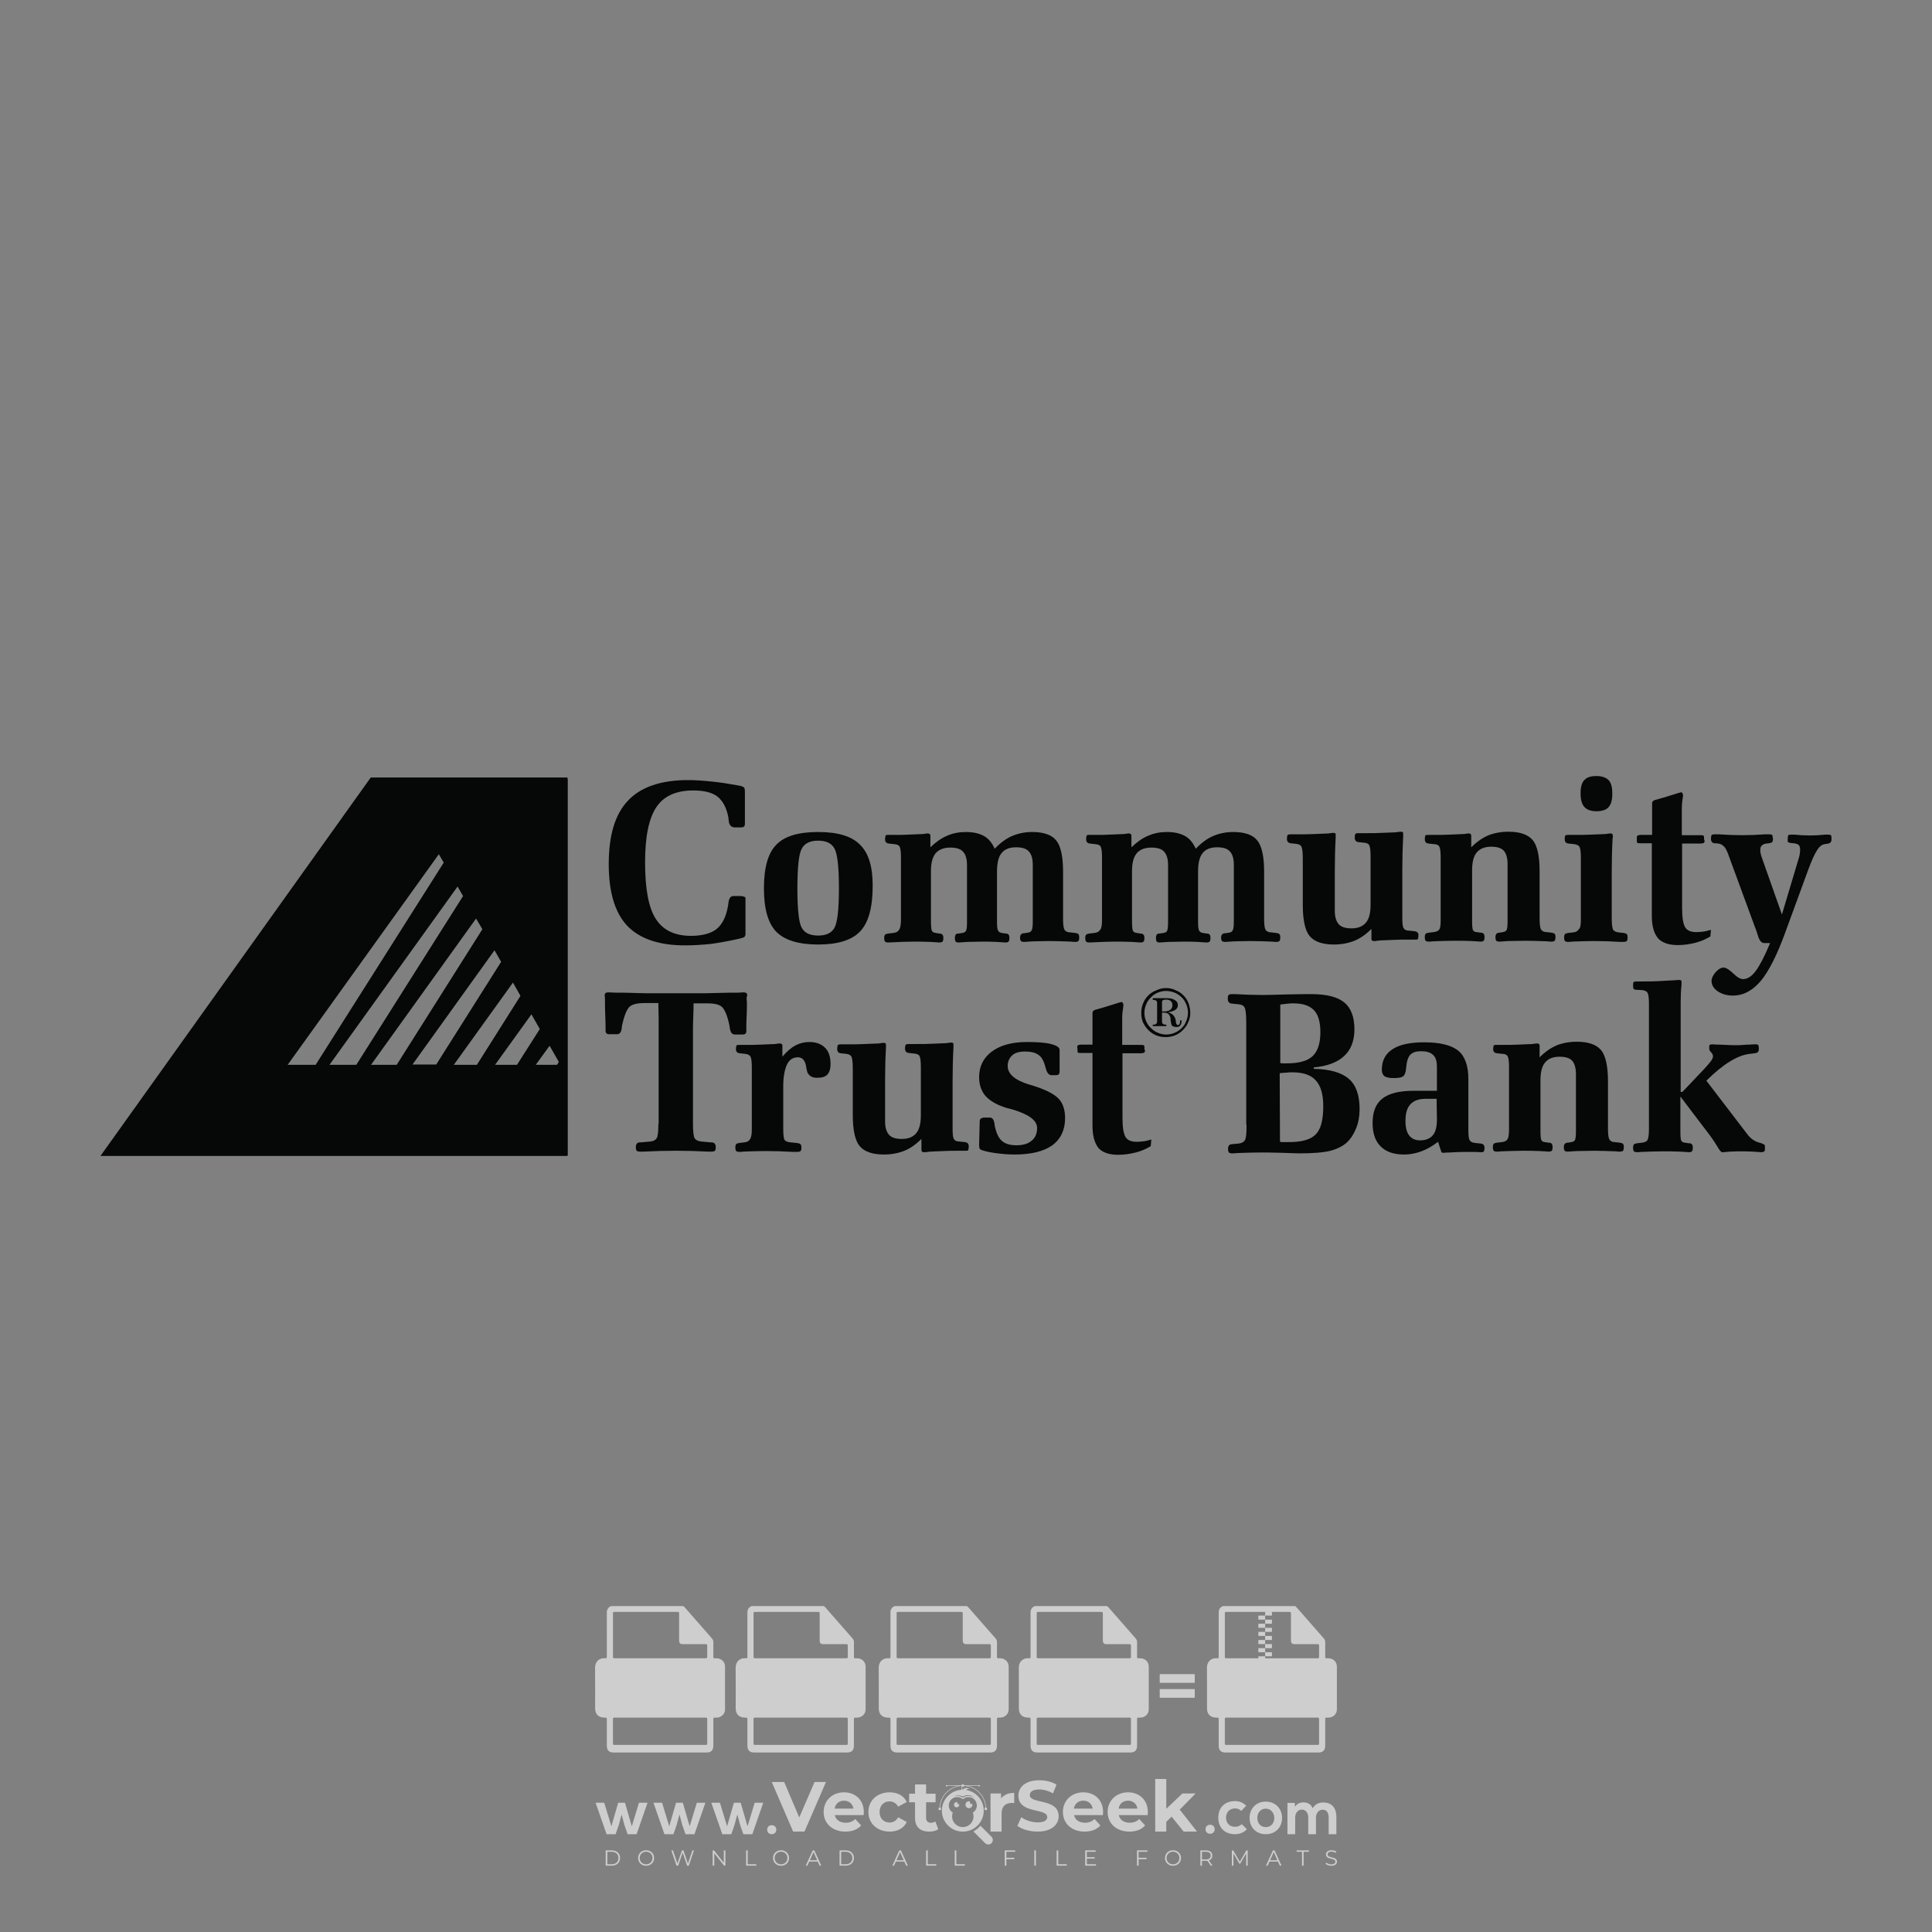 <?xml version="1.0" encoding="iso-8859-1"?>
<!-- Generator: Adobe Illustrator 27.0.0, SVG Export Plug-In . SVG Version: 6.00 Build 0)  -->
<svg version="1.1" id="Layer_1" xmlns="http://www.w3.org/2000/svg" xmlns:xlink="http://www.w3.org/1999/xlink" x="0px" y="0px"
	 viewBox="0 0 500 500" style="enable-background:new 0 0 500 500;" xml:space="preserve">
<rect x="0" y="0" width="500" height="500" fill="#808080" stroke="none"/>
<g id="watermark_1_">
	<g>
		<g id="watermark" style="opacity:0.61;">
			<g>
				<g>
					<g>
						<g>
							<polygon style="fill:#FFFFFF;" points="213.765,461.172 208.204,474.017 205.268,474.017 199.726,461.172 202.938,461.172 
								206.846,470.347 210.81,461.172 							"/>
						</g>
						<g>
							<path style="fill:#FFFFFF;" d="M223.507,469.741h-7.469c0.275,1.23,1.321,1.982,2.826,1.982c1.046,0,1.798-0.312,2.477-0.954
								l1.523,1.651c-0.917,1.046-2.294,1.597-4.074,1.597c-3.413,0-5.634-2.147-5.634-5.083c0-2.954,2.257-5.083,5.267-5.083
								c2.899,0,5.138,1.945,5.138,5.12C223.562,469.191,223.526,469.503,223.507,469.741 M216.002,468.071h4.863
								c-0.202-1.248-1.138-2.055-2.422-2.055C217.139,466.016,216.204,466.805,216.002,468.071"/>
						</g>
						<g>
							<path style="fill:#FFFFFF;" d="M224.735,468.934c0-2.973,2.294-5.083,5.505-5.083c2.074,0,3.707,0.899,4.423,2.514
								l-2.22,1.193c-0.532-0.936-1.321-1.358-2.221-1.358c-1.45,0-2.587,1.009-2.587,2.734c0,1.725,1.138,2.734,2.587,2.734
								c0.899,0,1.688-0.404,2.221-1.358l2.22,1.211c-0.716,1.578-2.349,2.495-4.423,2.495
								C227.029,474.017,224.735,471.907,224.735,468.934"/>
						</g>
						<g>
							<path style="fill:#FFFFFF;" d="M242.828,473.393c-0.587,0.422-1.45,0.624-2.331,0.624c-2.33,0-3.688-1.193-3.688-3.542
								v-4.055h-1.523v-2.202h1.523v-2.404h2.863v2.404h2.459v2.202h-2.459v4.019c0,0.844,0.458,1.303,1.229,1.303
								c0.422,0,0.844-0.128,1.156-0.367L242.828,473.393z"/>
						</g>
					</g>
					<g>
						<path style="fill:#FFFFFF;" d="M262.474,463.997v2.643c-0.238-0.018-0.422-0.037-0.642-0.037
							c-1.578,0-2.624,0.862-2.624,2.753v4.661h-2.863v-9.873h2.734v1.303C259.776,464.493,260.951,463.997,262.474,463.997"/>
					</g>
					<g>
						<path style="fill:#FFFFFF;" d="M263.299,472.53l1.009-2.239c1.083,0.789,2.697,1.339,4.239,1.339
							c1.762,0,2.477-0.587,2.477-1.376c0-2.404-7.469-0.752-7.469-5.524c0-2.184,1.762-4,5.413-4c1.615,0,3.267,0.385,4.459,1.138
							l-0.918,2.257c-1.193-0.679-2.422-1.009-3.56-1.009c-1.761,0-2.44,0.66-2.44,1.468c0,2.367,7.468,0.734,7.468,5.45
							c0,2.147-1.78,3.982-5.45,3.982C266.492,474.017,264.437,473.411,263.299,472.53"/>
					</g>
					<g>
						<path style="fill:#FFFFFF;" d="M285.428,469.741h-7.469c0.275,1.23,1.321,1.982,2.826,1.982c1.046,0,1.798-0.312,2.477-0.954
							l1.523,1.651c-0.918,1.046-2.294,1.597-4.074,1.597c-3.413,0-5.634-2.147-5.634-5.083c0-2.954,2.257-5.083,5.267-5.083
							c2.9,0,5.138,1.945,5.138,5.12C285.484,469.191,285.447,469.503,285.428,469.741 M277.923,468.071h4.863
							c-0.202-1.248-1.138-2.055-2.422-2.055C279.061,466.016,278.125,466.805,277.923,468.071"/>
					</g>
					<g>
						<path style="fill:#FFFFFF;" d="M297.007,469.741h-7.469c0.275,1.23,1.321,1.982,2.826,1.982c1.046,0,1.798-0.312,2.477-0.954
							l1.523,1.651c-0.918,1.046-2.294,1.597-4.074,1.597c-3.413,0-5.634-2.147-5.634-5.083c0-2.954,2.257-5.083,5.267-5.083
							c2.899,0,5.138,1.945,5.138,5.12C297.062,469.191,297.025,469.503,297.007,469.741 M289.501,468.071h4.863
							c-0.202-1.248-1.138-2.055-2.422-2.055C290.639,466.016,289.703,466.805,289.501,468.071"/>
					</g>
					<g>
						<polygon style="fill:#FFFFFF;" points="303.208,470.145 301.831,471.503 301.831,474.017 298.969,474.017 298.969,460.401 
							301.831,460.401 301.831,468.108 306.016,464.144 309.429,464.144 305.318,468.328 309.796,474.017 306.327,474.017 						"/>
					</g>
					<g>
						<path style="fill:#FFFFFF;" d="M256.601,475.359L256.601,475.359l-2.86-2.86c-0.435,0.508-0.953,0.943-1.534,1.284
							c-0.092,0.069-0.186,0.136-0.283,0.199l3.027,3.027c0.456,0.456,1.195,0.456,1.65,0
							C257.057,476.554,257.057,475.815,256.601,475.359"/>
					</g>
					<g>
						<path style="fill:#FFFFFF;" d="M249.984,463.244c0.221-0.173,0.495-0.281,0.797-0.281c0.042,0,0.083,0.002,0.124,0.006
							c-0.214-0.156-0.478-0.249-0.764-0.249c-0.395,0-0.744,0.18-0.981,0.458c-0.051,0-0.1,0.006-0.151,0.008
							c0.039-0.077,0.064-0.162,0.064-0.255c0-0.234-0.143-0.434-0.346-0.519c0.087,0.126,0.138,0.279,0.138,0.445
							c0,0.122-0.031,0.237-0.081,0.341c-2.811,0.201-5.03,2.539-5.03,5.4c0,2.993,2.426,5.42,5.42,5.42
							c2.993,0,5.42-2.426,5.42-5.42C254.595,465.879,252.593,463.635,249.984,463.244 M247.983,464.656
							c0.435,0,0.844,0.112,1.199,0.309c0.374-0.245,0.82-0.387,1.299-0.387c0.711,0,1.348,0.312,1.784,0.806
							c-0.435-0.379-1.004-0.61-1.627-0.61c-0.449,0-0.87,0.12-1.234,0.329c-0.079,0.046-0.156,0.096-0.229,0.15
							c-0.065-0.048-0.133-0.093-0.204-0.134c-0.369-0.219-0.8-0.344-1.26-0.344c-0.3,0-0.588,0.054-0.854,0.152
							C247.196,464.754,247.578,464.656,247.983,464.656 M251.772,469.098c0.115,0.305,0.181,0.634,0.181,0.979
							c0,1.534-1.244,2.777-2.778,2.777c-1.534,0-2.777-1.243-2.777-2.777c0-0.345,0.066-0.674,0.181-0.979
							c-0.62-0.382-1.035-1.064-1.035-1.846c0-1.197,0.971-2.168,2.168-2.168c0.565,0,1.078,0.218,1.463,0.572
							c0.386-0.354,0.899-0.572,1.464-0.572c1.197,0,2.168,0.971,2.168,2.168C252.807,468.034,252.392,468.716,251.772,469.098"/>
					</g>
					<g>
						<path style="fill:#FFFFFF;" d="M251.666,467.061c0,0.497-0.404,0.901-0.901,0.901c-0.497,0-0.901-0.404-0.901-0.901
							s0.404-0.901,0.901-0.901c0.101,0,0.197,0.017,0.287,0.047c-0.03,0.062-0.045,0.132-0.045,0.204
							c0,0.273,0.221,0.494,0.494,0.494c0.05,0,0.099-0.008,0.146-0.022C251.66,466.941,251.666,467,251.666,467.061"/>
					</g>
					<g>
						<path style="fill:#FFFFFF;" d="M248.255,467.061c0,0.376-0.305,0.681-0.681,0.681c-0.376,0-0.681-0.305-0.681-0.681
							s0.305-0.681,0.681-0.681c0.076,0,0.149,0.013,0.217,0.035c-0.023,0.047-0.034,0.1-0.034,0.155
							c0,0.206,0.167,0.374,0.374,0.374c0.038,0,0.075-0.006,0.11-0.017C248.25,466.97,248.255,467.015,248.255,467.061"/>
					</g>
					<g>
						<g>
							<g>
								<rect x="242.908" y="467.83" style="fill:#FFFFFF;" width="0.616" height="0.616"/>
							</g>
							<g>
								<rect x="254.827" y="467.83" style="fill:#FFFFFF;" width="0.616" height="0.616"/>
							</g>
							<g>
								<path style="fill:#FFFFFF;" d="M255.205,468.082h-0.14c0-3.248-2.642-5.89-5.89-5.89c-3.248,0-5.89,2.642-5.89,5.89h-0.14
									c0-1.611,0.627-3.125,1.766-4.264c1.139-1.139,2.653-1.766,4.264-1.766c1.611,0,3.125,0.627,4.264,1.766
									C254.578,464.957,255.205,466.471,255.205,468.082"/>
							</g>
						</g>
						<g>
							<rect x="248.868" y="461.814" style="fill:#FFFFFF;" width="0.616" height="0.616"/>
						</g>
						<g>
							<rect x="244.95" y="462.052" style="fill:#FFFFFF;" width="8.45" height="0.14"/>
						</g>
						<g>
							<path style="fill:#FFFFFF;" d="M245.174,462.15c0,0.108-0.088,0.196-0.196,0.196c-0.108,0-0.196-0.088-0.196-0.196
								c0-0.108,0.088-0.196,0.196-0.196C245.086,461.954,245.174,462.042,245.174,462.15"/>
						</g>
						<g>
							<path style="fill:#FFFFFF;" d="M253.596,462.15c0,0.108-0.088,0.196-0.196,0.196c-0.108,0-0.196-0.088-0.196-0.196
								c0-0.108,0.088-0.196,0.196-0.196C253.509,461.954,253.596,462.042,253.596,462.15"/>
						</g>
					</g>
				</g>
				<g>
					<path style="fill:#FFFFFF;" d="M314.356,473.409c0,1.559-2.364,1.559-2.364,0C311.993,471.851,314.356,471.851,314.356,473.409
						z"/>
				</g>
				<g>
					<g>
						<g>
							<path style="fill:#FFFFFF;" d="M161.739,466.549l1.772,6.088l1.855-6.088h2.215l-2.823,8.14h-2.33l-0.837-2.396l-0.722-2.708
								l-0.722,2.708l-0.837,2.396h-2.33l-2.839-8.14h2.231l1.855,6.088l1.756-6.088H161.739z"/>
						</g>
						<g>
							<path style="fill:#FFFFFF;" d="M176.713,466.549l1.772,6.088l1.855-6.088h2.215l-2.823,8.14h-2.33l-0.837-2.396l-0.722-2.708
								l-0.722,2.708l-0.837,2.396h-2.33l-2.839-8.14h2.231l1.855,6.088l1.756-6.088H176.713z"/>
						</g>
						<g>
							<path style="fill:#FFFFFF;" d="M191.687,466.549l1.772,6.088l1.855-6.088h2.215l-2.823,8.14h-2.33l-0.837-2.396l-0.722-2.708
								l-0.722,2.708l-0.837,2.396h-2.33l-2.839-8.14h2.231l1.855,6.088l1.756-6.088H191.687z"/>
						</g>
					</g>
					<g>
						<path style="fill:#FFFFFF;" d="M200.908,473.52c0,1.559-2.364,1.559-2.364,0C198.545,471.962,200.908,471.962,200.908,473.52z
							"/>
					</g>
					<g>
						<path style="fill:#FFFFFF;" d="M322.71,473.409c-0.935,0.919-1.919,1.28-3.117,1.28c-2.346,0-4.3-1.411-4.3-4.282
							s1.953-4.284,4.3-4.284c1.149,0,2.035,0.329,2.921,1.199l-1.264,1.329c-0.476-0.428-1.066-0.64-1.623-0.64
							c-1.346,0-2.33,0.985-2.33,2.396c0,1.542,1.05,2.362,2.297,2.362c0.64,0,1.28-0.18,1.772-0.672L322.71,473.409z"/>
					</g>
					<g>
						<path style="fill:#FFFFFF;" d="M331.805,470.472c0,2.33-1.591,4.217-4.217,4.217c-2.626,0-4.201-1.887-4.201-4.217
							c0-2.314,1.609-4.217,4.185-4.217C330.149,466.255,331.805,468.158,331.805,470.472z M325.389,470.472
							c0,1.231,0.739,2.38,2.199,2.38c1.46,0,2.199-1.149,2.199-2.38c0-1.215-0.854-2.396-2.199-2.396
							C326.144,468.077,325.389,469.258,325.389,470.472z"/>
					</g>
					<g>
						<path style="fill:#FFFFFF;" d="M338.572,474.689v-4.332c0-1.068-0.559-2.035-1.658-2.035c-1.082,0-1.722,0.967-1.722,2.035
							v4.332h-2.003v-8.107h1.855l0.148,0.985c0.426-0.82,1.362-1.116,2.133-1.116c0.969,0,1.937,0.394,2.396,1.51
							c0.723-1.149,1.658-1.478,2.708-1.478c2.297,0,3.43,1.412,3.43,3.84v4.365h-2.003v-4.365c0-1.066-0.442-1.97-1.526-1.97
							c-1.082,0-1.756,0.935-1.756,2.003v4.332H338.572z"/>
					</g>
				</g>
			</g>
		</g>
		<g style="opacity:0.61;">
			<g>
				<g>
					<path style="fill:#FFFFFF;" d="M345.988,431.299c-0.006-1.224-0.959-2.121-2.189-2.14c-0.924-0.014-0.832,0.12-0.834-0.867
						c-0.003-1.097-0.007-2.194,0.003-3.292c0.003-0.379-0.112-0.691-0.362-0.976c-2.342-2.668-4.678-5.342-7.019-8.011
						c-0.12-0.137-0.275-0.244-0.414-0.366c-6.214,0-12.427,0-18.641,0c-0.794,0.293-1.14,0.868-1.138,1.709
						c0.01,3.748,0.004,7.496,0.004,11.243c0,0.556-0.003,0.589-0.55,0.551c-1.497-0.102-2.516,0.986-2.497,2.492
						c0.044,3.476,0.013,6.953,0.014,10.429c0.001,1.58,0.867,2.443,2.45,2.449c0.582,0.002,0.582,0.002,0.582,0.6
						c0,2.219-0.001,4.438,0.001,6.657c0.001,1.192,0.58,1.771,1.768,1.771c8.013,0.001,16.027,0.001,24.04,0
						c1.168,0,1.755-0.583,1.757-1.745c0.002-2.256,0-4.512,0.001-6.768c0-0.512,0.002-0.511,0.52-0.515
						c0.271-0.002,0.541,0.008,0.809-0.058c0.996-0.246,1.69-1.044,1.694-2.069C346.003,438.696,346.005,434.997,345.988,431.299z
						 M317.537,417.162c5.337,0,10.674,0,16.01,0c0.548,0,0.554,0.007,0.554,0.561c0.001,2.243-0.001,4.486,0.001,6.73
						c0.001,0.811,0.249,1.059,1.06,1.059c1.91,0.001,3.821,0,5.731,0.001c0.458,0,0.479,0.021,0.481,0.483
						c0.003,0.887,0.002,1.775,0,2.662c-0.001,0.477-0.024,0.498-0.504,0.499c-3.895,0.001-7.79,0-11.684,0
						c-3.882,0-7.765,0-11.647,0c-0.55,0-0.552-0.001-0.552-0.561c-0.001-3.624-0.001-7.247,0-10.871
						C316.987,417.166,316.991,417.162,317.537,417.162z M340.822,451.579c-3.883,0.001-7.766,0-11.65,0c-3.871,0-7.742,0-11.613,0
						c-0.572,0-0.574-0.002-0.574-0.579c-0.001-1.997-0.001-3.994,0.001-5.991c0-0.464,0.023-0.486,0.478-0.487
						c7.803-0.001,15.607-0.001,23.41,0c0.478,0,0.499,0.02,0.499,0.503c0.002,1.997,0.001,3.994,0,5.991
						C341.375,451.574,341.37,451.579,340.822,451.579z"/>
				</g>
				<g>
					<g>
						<rect x="327.418" y="417.053" style="fill:#FFFFFF;" width="1.757" height="1.054"/>
					</g>
					<g>
						<rect x="325.662" y="418.107" style="fill:#FFFFFF;" width="1.757" height="1.054"/>
					</g>
					<g>
						<rect x="327.418" y="419.161" style="fill:#FFFFFF;" width="1.757" height="1.054"/>
					</g>
					<g>
						<rect x="325.662" y="420.215" style="fill:#FFFFFF;" width="1.757" height="1.054"/>
					</g>
					<g>
						<rect x="327.418" y="421.269" style="fill:#FFFFFF;" width="1.757" height="1.054"/>
					</g>
					<g>
						<rect x="325.662" y="422.323" style="fill:#FFFFFF;" width="1.757" height="1.054"/>
					</g>
					<g>
						<rect x="327.418" y="423.378" style="fill:#FFFFFF;" width="1.757" height="1.054"/>
					</g>
					<g>
						<rect x="325.662" y="424.432" style="fill:#FFFFFF;" width="1.757" height="1.054"/>
					</g>
					<g>
						<rect x="327.418" y="425.486" style="fill:#FFFFFF;" width="1.757" height="1.054"/>
					</g>
					<g>
						<rect x="325.662" y="426.54" style="fill:#FFFFFF;" width="1.757" height="1.054"/>
					</g>
					<g>
						<rect x="327.418" y="427.594" style="fill:#FFFFFF;" width="1.757" height="1.054"/>
					</g>
					<g>
						<rect x="325.662" y="428.648" style="fill:#FFFFFF;" width="1.757" height="1.054"/>
					</g>
				</g>
			</g>
			<g>
				<path style="fill:#FFFFFF;" d="M187.637,431.299c-0.006-1.224-0.959-2.121-2.189-2.14c-0.924-0.014-0.832,0.12-0.834-0.867
					c-0.003-1.097-0.007-2.194,0.003-3.292c0.003-0.379-0.112-0.691-0.362-0.976c-2.342-2.668-4.678-5.342-7.019-8.011
					c-0.12-0.137-0.275-0.244-0.414-0.366c-6.214,0-12.427,0-18.641,0c-0.794,0.293-1.14,0.868-1.138,1.709
					c0.01,3.748,0.004,7.496,0.004,11.243c0,0.556-0.003,0.589-0.55,0.551c-1.497-0.102-2.516,0.986-2.497,2.492
					c0.044,3.476,0.013,6.953,0.014,10.429c0.001,1.58,0.867,2.443,2.45,2.449c0.582,0.002,0.582,0.002,0.582,0.6
					c0,2.219-0.001,4.438,0.001,6.657c0.001,1.192,0.58,1.771,1.768,1.771c8.013,0.001,16.027,0.001,24.04,0
					c1.168,0,1.755-0.583,1.757-1.745c0.002-2.256,0-4.512,0.001-6.768c0-0.512,0.002-0.511,0.52-0.515
					c0.271-0.002,0.541,0.008,0.809-0.058c0.996-0.246,1.69-1.044,1.694-2.069C187.652,438.696,187.655,434.997,187.637,431.299z
					 M159.187,417.162c5.337,0,10.674,0,16.01,0c0.548,0,0.554,0.007,0.554,0.561c0.001,2.243-0.001,4.486,0.001,6.73
					c0.001,0.811,0.249,1.059,1.06,1.059c1.91,0.001,3.821,0,5.731,0.001c0.458,0,0.479,0.021,0.481,0.483
					c0.003,0.887,0.002,1.775,0,2.662c-0.001,0.477-0.024,0.498-0.504,0.499c-3.895,0.001-7.79,0-11.684,0
					c-3.882,0-7.765,0-11.647,0c-0.55,0-0.552-0.001-0.552-0.561c-0.001-3.624-0.001-7.247,0-10.871
					C158.636,417.166,158.64,417.162,159.187,417.162z M182.472,451.579c-3.883,0.001-7.766,0-11.65,0c-3.871,0-7.742,0-11.613,0
					c-0.572,0-0.574-0.002-0.574-0.579c-0.001-1.997-0.001-3.994,0.001-5.991c0-0.464,0.023-0.486,0.478-0.487
					c7.803-0.001,15.607-0.001,23.41,0c0.478,0,0.499,0.02,0.499,0.503c0.002,1.997,0.001,3.994,0,5.991
					C183.024,451.574,183.019,451.579,182.472,451.579z"/>
			</g>
			<g>
				<path style="fill:#FFFFFF;" d="M159.779,440.669v-7.897h2.779c0.375,0,0.726,0.061,1.053,0.182
					c0.327,0.121,0.612,0.292,0.855,0.513c0.242,0.221,0.434,0.483,0.573,0.789c0.14,0.305,0.21,0.642,0.21,1.009
					c0,0.375-0.07,0.715-0.21,1.02c-0.14,0.305-0.331,0.568-0.573,0.789c-0.243,0.221-0.528,0.392-0.855,0.513
					c-0.327,0.121-0.678,0.182-1.053,0.182h-1.29v2.901H159.779z M162.58,436.356c0.39,0,0.684-0.111,0.882-0.331
					c0.199-0.22,0.298-0.474,0.298-0.761c0-0.14-0.024-0.276-0.072-0.408c-0.048-0.132-0.121-0.248-0.221-0.347
					c-0.099-0.099-0.223-0.178-0.37-0.237c-0.147-0.059-0.32-0.089-0.518-0.089h-1.312v2.173H162.58z"/>
				<path style="fill:#FFFFFF;" d="M166.308,432.771h1.731l3.177,5.294h0.088l-0.088-1.522v-3.772h1.478v7.897h-1.566l-3.353-5.592
					h-0.088l0.088,1.522v4.07h-1.467V432.771z"/>
				<path style="fill:#FFFFFF;" d="M177.922,436.334h3.872c0.022,0.089,0.04,0.195,0.055,0.32c0.014,0.125,0.022,0.25,0.022,0.375
					c0,0.507-0.077,0.985-0.231,1.434c-0.154,0.449-0.397,0.849-0.728,1.202c-0.353,0.375-0.776,0.666-1.268,0.871
					c-0.493,0.206-1.055,0.309-1.688,0.309c-0.574,0-1.114-0.103-1.622-0.309c-0.507-0.206-0.948-0.492-1.323-0.86
					c-0.375-0.367-0.673-0.803-0.894-1.307c-0.221-0.504-0.331-1.053-0.331-1.649c0-0.595,0.11-1.145,0.331-1.649
					c0.221-0.504,0.518-0.939,0.894-1.307c0.375-0.367,0.816-0.654,1.323-0.86c0.507-0.206,1.048-0.309,1.622-0.309
					c0.64,0,1.211,0.11,1.715,0.331c0.504,0.221,0.935,0.526,1.296,0.915l-1.025,1.004c-0.258-0.272-0.544-0.48-0.861-0.623
					c-0.316-0.143-0.695-0.215-1.136-0.215c-0.361,0-0.703,0.065-1.026,0.193c-0.324,0.129-0.607,0.311-0.85,0.546
					c-0.242,0.235-0.436,0.52-0.579,0.855c-0.143,0.335-0.215,0.708-0.215,1.119c0,0.412,0.072,0.785,0.215,1.12
					c0.143,0.335,0.338,0.62,0.584,0.855c0.246,0.235,0.531,0.418,0.855,0.546c0.323,0.129,0.669,0.193,1.037,0.193
					c0.419,0,0.773-0.061,1.064-0.182c0.29-0.121,0.538-0.278,0.744-0.469c0.148-0.132,0.275-0.3,0.381-0.502
					c0.106-0.202,0.189-0.428,0.248-0.678h-2.482V436.334z"/>
			</g>
			<g>
				<path style="fill:#FFFFFF;" d="M224.019,431.299c-0.006-1.224-0.959-2.121-2.189-2.14c-0.924-0.014-0.832,0.12-0.834-0.867
					c-0.003-1.097-0.007-2.194,0.003-3.292c0.003-0.379-0.112-0.691-0.362-0.976c-2.342-2.668-4.678-5.342-7.019-8.011
					c-0.12-0.137-0.275-0.244-0.414-0.366c-6.214,0-12.427,0-18.641,0c-0.794,0.293-1.14,0.868-1.138,1.709
					c0.01,3.748,0.004,7.496,0.004,11.243c0,0.556-0.003,0.589-0.55,0.551c-1.497-0.102-2.516,0.986-2.497,2.492
					c0.044,3.476,0.013,6.953,0.014,10.429c0.001,1.58,0.867,2.443,2.45,2.449c0.582,0.002,0.582,0.002,0.582,0.6
					c0,2.219-0.001,4.438,0.001,6.657c0.001,1.192,0.58,1.771,1.768,1.771c8.013,0.001,16.027,0.001,24.04,0
					c1.168,0,1.755-0.583,1.757-1.745c0.002-2.256,0-4.512,0.001-6.768c0-0.512,0.002-0.511,0.52-0.515
					c0.271-0.002,0.541,0.008,0.809-0.058c0.997-0.246,1.69-1.044,1.694-2.069C224.034,438.696,224.036,434.997,224.019,431.299z
					 M195.568,417.162c5.337,0,10.674,0,16.01,0c0.548,0,0.554,0.007,0.554,0.561c0.001,2.243-0.001,4.486,0.001,6.73
					c0.001,0.811,0.249,1.059,1.06,1.059c1.91,0.001,3.821,0,5.731,0.001c0.458,0,0.479,0.021,0.481,0.483
					c0.003,0.887,0.002,1.775,0,2.662c-0.001,0.477-0.024,0.498-0.504,0.499c-3.895,0.001-7.79,0-11.684,0
					c-3.882,0-7.765,0-11.647,0c-0.55,0-0.552-0.001-0.552-0.561c-0.001-3.624-0.001-7.247,0-10.871
					C195.018,417.166,195.022,417.162,195.568,417.162z M218.854,451.579c-3.883,0.001-7.766,0-11.65,0c-3.871,0-7.742,0-11.613,0
					c-0.572,0-0.574-0.002-0.574-0.579c-0.001-1.997-0.001-3.994,0.001-5.991c0-0.464,0.023-0.486,0.478-0.487
					c7.803-0.001,15.607-0.001,23.41,0c0.478,0,0.499,0.02,0.499,0.503c0.002,1.997,0.001,3.994,0,5.991
					C219.406,451.574,219.401,451.579,218.854,451.579z"/>
			</g>
			<g>
				<path style="fill:#FFFFFF;" d="M205.111,432.771h1.699l2.967,7.897h-1.644l-0.651-1.886h-3.044l-0.651,1.886h-1.643
					L205.111,432.771z M206.997,437.415l-0.706-1.974l-0.287-0.96h-0.088l-0.287,0.96l-0.706,1.974H206.997z"/>
				<path style="fill:#FFFFFF;" d="M211.331,434.536c-0.125,0-0.245-0.024-0.359-0.072c-0.114-0.048-0.213-0.114-0.298-0.199
					c-0.084-0.084-0.151-0.182-0.198-0.292c-0.048-0.11-0.072-0.232-0.072-0.364s0.024-0.254,0.072-0.364
					c0.048-0.11,0.114-0.208,0.198-0.292c0.084-0.084,0.184-0.151,0.298-0.198c0.114-0.048,0.233-0.072,0.359-0.072
					c0.257,0,0.478,0.09,0.662,0.27c0.184,0.181,0.276,0.399,0.276,0.656s-0.092,0.476-0.276,0.656
					C211.809,434.446,211.589,434.536,211.331,434.536z M210.615,440.669v-5.404h1.445v5.404H210.615z"/>
			</g>
			<g>
				<path style="fill:#FFFFFF;" d="M261.044,431.299c-0.006-1.224-0.959-2.121-2.189-2.14c-0.924-0.014-0.832,0.12-0.834-0.867
					c-0.003-1.097-0.007-2.194,0.003-3.292c0.003-0.379-0.112-0.691-0.362-0.976c-2.342-2.668-4.678-5.342-7.019-8.011
					c-0.12-0.137-0.275-0.244-0.414-0.366c-6.214,0-12.427,0-18.641,0c-0.794,0.293-1.14,0.868-1.138,1.709
					c0.01,3.748,0.004,7.496,0.004,11.243c0,0.556-0.003,0.589-0.55,0.551c-1.497-0.102-2.516,0.986-2.497,2.492
					c0.044,3.476,0.013,6.953,0.014,10.429c0.001,1.58,0.867,2.443,2.45,2.449c0.582,0.002,0.582,0.002,0.582,0.6
					c0,2.219-0.001,4.438,0.001,6.657c0.001,1.192,0.58,1.771,1.768,1.771c8.013,0.001,16.027,0.001,24.04,0
					c1.168,0,1.755-0.583,1.757-1.745c0.002-2.256,0-4.512,0.001-6.768c0-0.512,0.002-0.511,0.52-0.515
					c0.271-0.002,0.541,0.008,0.809-0.058c0.996-0.246,1.69-1.044,1.694-2.069C261.059,438.696,261.061,434.997,261.044,431.299z
					 M232.593,417.162c5.337,0,10.674,0,16.01,0c0.548,0,0.554,0.007,0.554,0.561c0.001,2.243-0.001,4.486,0.001,6.73
					c0.001,0.811,0.249,1.059,1.06,1.059c1.91,0.001,3.821,0,5.731,0.001c0.458,0,0.479,0.021,0.481,0.483
					c0.003,0.887,0.002,1.775,0,2.662c-0.001,0.477-0.024,0.498-0.504,0.499c-3.895,0.001-7.79,0-11.684,0
					c-3.882,0-7.765,0-11.647,0c-0.55,0-0.552-0.001-0.552-0.561c-0.001-3.624-0.001-7.247,0-10.871
					C232.042,417.166,232.047,417.162,232.593,417.162z M255.878,451.579c-3.883,0.001-7.766,0-11.65,0c-3.871,0-7.742,0-11.613,0
					c-0.572,0-0.574-0.002-0.574-0.579c-0.001-1.997-0.001-3.994,0.001-5.991c0-0.464,0.023-0.486,0.478-0.487
					c7.803-0.001,15.607-0.001,23.41,0c0.478,0,0.499,0.02,0.499,0.503c0.002,1.997,0.001,3.994,0,5.991
					C256.431,451.574,256.426,451.579,255.878,451.579z"/>
			</g>
			<g>
				<path style="fill:#FFFFFF;" d="M236.361,440.845c-0.338,0-0.662-0.048-0.971-0.143c-0.309-0.095-0.592-0.239-0.849-0.43
					c-0.257-0.191-0.481-0.425-0.673-0.7c-0.191-0.276-0.342-0.597-0.452-0.965l1.401-0.551c0.103,0.397,0.283,0.726,0.54,0.987
					c0.257,0.261,0.596,0.392,1.015,0.392c0.154,0,0.303-0.02,0.447-0.061c0.143-0.04,0.272-0.099,0.386-0.176
					s0.204-0.175,0.27-0.292c0.066-0.118,0.099-0.254,0.099-0.408c0-0.147-0.026-0.279-0.077-0.397
					c-0.051-0.117-0.138-0.227-0.259-0.331c-0.121-0.103-0.28-0.202-0.475-0.298c-0.195-0.095-0.435-0.195-0.722-0.298l-0.485-0.176
					c-0.213-0.073-0.429-0.173-0.645-0.298c-0.217-0.125-0.413-0.276-0.59-0.452c-0.177-0.176-0.322-0.384-0.436-0.623
					c-0.114-0.239-0.171-0.509-0.171-0.81c0-0.309,0.06-0.597,0.182-0.866c0.121-0.268,0.294-0.503,0.518-0.706
					c0.224-0.202,0.492-0.36,0.805-0.474s0.66-0.171,1.042-0.171c0.397,0,0.74,0.053,1.031,0.16
					c0.291,0.107,0.537,0.243,0.739,0.408c0.202,0.165,0.366,0.348,0.491,0.546c0.125,0.199,0.217,0.386,0.276,0.563l-1.312,0.551
					c-0.074-0.221-0.208-0.419-0.402-0.596c-0.195-0.176-0.462-0.265-0.8-0.265c-0.324,0-0.592,0.075-0.805,0.226
					c-0.213,0.151-0.32,0.348-0.32,0.59c0,0.235,0.103,0.436,0.309,0.601c0.206,0.165,0.533,0.325,0.982,0.48l0.497,0.165
					c0.316,0.111,0.605,0.237,0.866,0.381c0.261,0.143,0.485,0.314,0.673,0.513c0.187,0.199,0.331,0.425,0.43,0.678
					c0.1,0.254,0.149,0.546,0.149,0.877c0,0.412-0.083,0.767-0.248,1.064c-0.165,0.298-0.377,0.542-0.634,0.734
					c-0.258,0.191-0.548,0.335-0.872,0.43C236.986,440.797,236.67,440.845,236.361,440.845z"/>
				<path style="fill:#FFFFFF;" d="M239.516,432.771h1.61l1.633,4.754l0.287,1.015h0.088l0.309-1.015l1.699-4.754h1.61l-2.879,7.897
					h-1.566L239.516,432.771z"/>
				<path style="fill:#FFFFFF;" d="M251.097,436.334h3.871c0.022,0.089,0.04,0.195,0.055,0.32c0.015,0.125,0.023,0.25,0.023,0.375
					c0,0.507-0.078,0.985-0.232,1.434c-0.154,0.449-0.397,0.849-0.728,1.202c-0.353,0.375-0.775,0.666-1.268,0.871
					c-0.493,0.206-1.055,0.309-1.688,0.309c-0.574,0-1.114-0.103-1.621-0.309c-0.507-0.206-0.949-0.492-1.324-0.86
					c-0.375-0.367-0.673-0.803-0.894-1.307c-0.22-0.504-0.331-1.053-0.331-1.649c0-0.595,0.11-1.145,0.331-1.649
					c0.221-0.504,0.518-0.939,0.894-1.307c0.375-0.367,0.816-0.654,1.324-0.86c0.507-0.206,1.047-0.309,1.621-0.309
					c0.64,0,1.211,0.11,1.715,0.331c0.504,0.221,0.936,0.526,1.296,0.915l-1.026,1.004c-0.257-0.272-0.544-0.48-0.861-0.623
					c-0.316-0.143-0.694-0.215-1.136-0.215c-0.36,0-0.702,0.065-1.026,0.193c-0.323,0.129-0.607,0.311-0.849,0.546
					c-0.243,0.235-0.436,0.52-0.579,0.855c-0.143,0.335-0.215,0.708-0.215,1.119c0,0.412,0.072,0.785,0.215,1.12
					c0.143,0.335,0.338,0.62,0.585,0.855c0.246,0.235,0.531,0.418,0.854,0.546c0.324,0.129,0.669,0.193,1.037,0.193
					c0.419,0,0.774-0.061,1.064-0.182c0.29-0.121,0.539-0.278,0.745-0.469c0.147-0.132,0.274-0.3,0.38-0.502
					c0.107-0.202,0.189-0.428,0.248-0.678h-2.482V436.334z"/>
			</g>
			<g>
				<path style="fill:#FFFFFF;" d="M297.3,431.299c-0.006-1.224-0.959-2.121-2.189-2.14c-0.924-0.014-0.832,0.12-0.834-0.867
					c-0.003-1.097-0.007-2.194,0.003-3.292c0.003-0.379-0.112-0.691-0.362-0.976c-2.342-2.668-4.678-5.342-7.019-8.011
					c-0.12-0.137-0.275-0.244-0.414-0.366c-6.214,0-12.427,0-18.641,0c-0.794,0.293-1.14,0.868-1.138,1.709
					c0.01,3.748,0.004,7.496,0.004,11.243c0,0.556-0.003,0.589-0.55,0.551c-1.497-0.102-2.516,0.986-2.497,2.492
					c0.044,3.476,0.013,6.953,0.014,10.429c0.001,1.58,0.867,2.443,2.45,2.449c0.582,0.002,0.582,0.002,0.582,0.6
					c0,2.219-0.001,4.438,0.001,6.657c0.001,1.192,0.58,1.771,1.768,1.771c8.013,0.001,16.027,0.001,24.04,0
					c1.168,0,1.755-0.583,1.757-1.745c0.002-2.256,0-4.512,0.001-6.768c0-0.512,0.002-0.511,0.52-0.515
					c0.271-0.002,0.541,0.008,0.809-0.058c0.996-0.246,1.69-1.044,1.694-2.069C297.315,438.696,297.318,434.997,297.3,431.299z
					 M268.85,417.162c5.337,0,10.674,0,16.01,0c0.548,0,0.554,0.007,0.554,0.561c0.001,2.243-0.001,4.486,0.001,6.73
					c0.001,0.811,0.249,1.059,1.06,1.059c1.91,0.001,3.821,0,5.731,0.001c0.458,0,0.479,0.021,0.481,0.483
					c0.003,0.887,0.002,1.775,0,2.662c-0.001,0.477-0.024,0.498-0.504,0.499c-3.895,0.001-7.79,0-11.684,0
					c-3.882,0-7.765,0-11.647,0c-0.55,0-0.552-0.001-0.552-0.561c-0.001-3.624-0.001-7.247,0-10.871
					C268.299,417.166,268.303,417.162,268.85,417.162z M292.135,451.579c-3.883,0.001-7.766,0-11.65,0c-3.871,0-7.742,0-11.613,0
					c-0.572,0-0.574-0.002-0.574-0.579c-0.001-1.997-0.001-3.994,0.001-5.991c0-0.464,0.023-0.486,0.478-0.487
					c7.803-0.001,15.607-0.001,23.41,0c0.478,0,0.499,0.02,0.499,0.503c0.001,1.997,0.001,3.994,0,5.991
					C292.687,451.574,292.682,451.579,292.135,451.579z"/>
			</g>
			<g>
				<path style="fill:#FFFFFF;" d="M272.966,434.183v1.831h3.165v1.412h-3.165v1.831h3.518v1.412h-5.007v-7.897h5.007v1.412H272.966
					z"/>
				<path style="fill:#FFFFFF;" d="M277.852,440.669v-7.897h2.779c0.375,0,0.726,0.061,1.053,0.182
					c0.327,0.121,0.612,0.292,0.855,0.513c0.243,0.221,0.434,0.483,0.574,0.789c0.14,0.305,0.209,0.642,0.209,1.009
					c0,0.375-0.07,0.715-0.209,1.02c-0.14,0.305-0.331,0.568-0.574,0.789c-0.243,0.221-0.528,0.392-0.855,0.513
					c-0.327,0.121-0.678,0.182-1.053,0.182h-1.29v2.901H277.852z M280.653,436.356c0.389,0,0.684-0.111,0.882-0.331
					c0.199-0.22,0.298-0.474,0.298-0.761c0-0.14-0.024-0.276-0.072-0.408c-0.048-0.132-0.121-0.248-0.221-0.347
					c-0.099-0.099-0.222-0.178-0.37-0.237c-0.147-0.059-0.32-0.089-0.518-0.089h-1.312v2.173H280.653z"/>
				<path style="fill:#FFFFFF;" d="M286.797,440.845c-0.338,0-0.662-0.048-0.971-0.143c-0.309-0.095-0.592-0.239-0.849-0.43
					c-0.257-0.191-0.482-0.425-0.673-0.7c-0.191-0.276-0.342-0.597-0.452-0.965l1.401-0.551c0.103,0.397,0.283,0.726,0.541,0.987
					c0.257,0.261,0.595,0.392,1.015,0.392c0.154,0,0.303-0.02,0.447-0.061c0.143-0.04,0.272-0.099,0.386-0.176
					c0.114-0.077,0.204-0.175,0.27-0.292c0.066-0.118,0.1-0.254,0.1-0.408c0-0.147-0.026-0.279-0.077-0.397
					c-0.051-0.117-0.138-0.227-0.259-0.331c-0.121-0.103-0.279-0.202-0.474-0.298c-0.195-0.095-0.436-0.195-0.723-0.298
					l-0.485-0.176c-0.213-0.073-0.428-0.173-0.645-0.298c-0.217-0.125-0.414-0.276-0.59-0.452c-0.176-0.176-0.322-0.384-0.436-0.623
					c-0.114-0.239-0.171-0.509-0.171-0.81c0-0.309,0.061-0.597,0.182-0.866c0.121-0.268,0.294-0.503,0.518-0.706
					c0.224-0.202,0.493-0.36,0.805-0.474c0.312-0.114,0.66-0.171,1.042-0.171c0.397,0,0.741,0.053,1.031,0.16
					c0.29,0.107,0.537,0.243,0.739,0.408c0.202,0.165,0.365,0.348,0.491,0.546c0.125,0.199,0.217,0.386,0.276,0.563l-1.312,0.551
					c-0.074-0.221-0.208-0.419-0.403-0.596c-0.195-0.176-0.462-0.265-0.799-0.265c-0.324,0-0.592,0.075-0.805,0.226
					c-0.213,0.151-0.32,0.348-0.32,0.59c0,0.235,0.103,0.436,0.309,0.601c0.206,0.165,0.533,0.325,0.982,0.48l0.496,0.165
					c0.316,0.111,0.605,0.237,0.866,0.381c0.261,0.143,0.485,0.314,0.673,0.513c0.187,0.199,0.331,0.425,0.43,0.678
					c0.099,0.254,0.149,0.546,0.149,0.877c0,0.412-0.083,0.767-0.248,1.064c-0.165,0.298-0.377,0.542-0.634,0.734
					c-0.258,0.191-0.548,0.335-0.872,0.43C287.422,440.797,287.105,440.845,286.797,440.845z"/>
			</g>
			<g>
				<path style="fill:#FFFFFF;" d="M321.394,439.168l4.004-4.985h-3.827v-1.412h5.559v1.5l-3.96,4.985h4.004v1.412h-5.779V439.168z"
					/>
				<path style="fill:#FFFFFF;" d="M328.409,432.771h1.489v7.897h-1.489V432.771z"/>
				<path style="fill:#FFFFFF;" d="M331.486,440.669v-7.897h2.779c0.375,0,0.726,0.061,1.053,0.182
					c0.327,0.121,0.612,0.292,0.855,0.513s0.434,0.483,0.574,0.789c0.14,0.305,0.209,0.642,0.209,1.009
					c0,0.375-0.07,0.715-0.209,1.02c-0.14,0.305-0.331,0.568-0.574,0.789c-0.243,0.221-0.528,0.392-0.855,0.513
					c-0.327,0.121-0.678,0.182-1.053,0.182h-1.29v2.901H331.486z M334.288,436.356c0.389,0,0.684-0.111,0.882-0.331
					c0.199-0.22,0.298-0.474,0.298-0.761c0-0.14-0.024-0.276-0.072-0.408c-0.048-0.132-0.121-0.248-0.221-0.347
					c-0.099-0.099-0.222-0.178-0.37-0.237c-0.147-0.059-0.32-0.089-0.518-0.089h-1.312v2.173H334.288z"/>
			</g>
		</g>
		<g style="opacity:0.61;">
			<path style="fill:#FFFFFF;" d="M300.133,433.27h9.067v2.242h-9.067V433.27z M300.133,437.136h9.067v2.243h-9.067V437.136z"/>
		</g>
	</g>
	<g style="opacity:0.61;">
		<path style="fill:#FFFFFF;" d="M156.756,478.878h1.607c1.263,0,2.114,0.812,2.114,1.974c0,1.161-0.851,1.973-2.114,1.973h-1.607
			V478.878z M158.34,482.464c1.049,0,1.725-0.665,1.725-1.612c0-0.947-0.677-1.613-1.725-1.613h-1.167v3.225H158.34z"/>
		<path style="fill:#FFFFFF;" d="M165.139,480.851c0-1.15,0.879-2.007,2.075-2.007c1.184,0,2.069,0.851,2.069,2.007
			c0,1.156-0.885,2.007-2.069,2.007C166.019,482.858,165.139,482.002,165.139,480.851z M168.866,480.851
			c0-0.942-0.705-1.635-1.652-1.635c-0.953,0-1.663,0.693-1.663,1.635c0,0.941,0.71,1.635,1.663,1.635
			C168.162,482.486,168.866,481.793,168.866,480.851z"/>
		<path style="fill:#FFFFFF;" d="M179.596,478.878l-1.331,3.947h-0.44l-1.156-3.366l-1.161,3.366h-0.434l-1.331-3.947h0.429
			l1.139,3.394l1.178-3.394h0.389l1.161,3.411l1.156-3.411H179.596z"/>
		<path style="fill:#FFFFFF;" d="M187.731,478.878v3.947h-0.344l-2.537-3.202v3.202h-0.417v-3.947h0.344l2.543,3.203v-3.203H187.731
			z"/>
		<path style="fill:#FFFFFF;" d="M193.093,478.878h0.417v3.586h2.21v0.361h-2.627V478.878z"/>
		<path style="fill:#FFFFFF;" d="M200.061,480.851c0-1.15,0.879-2.007,2.075-2.007c1.184,0,2.069,0.851,2.069,2.007
			c0,1.156-0.885,2.007-2.069,2.007C200.941,482.858,200.061,482.002,200.061,480.851z M203.788,480.851
			c0-0.942-0.705-1.635-1.652-1.635c-0.953,0-1.663,0.693-1.663,1.635c0,0.941,0.71,1.635,1.663,1.635
			C203.083,482.486,203.788,481.793,203.788,480.851z"/>
		<path style="fill:#FFFFFF;" d="M211.636,481.77h-2.199l-0.474,1.054h-0.434l1.804-3.947h0.412l1.804,3.947h-0.44L211.636,481.77z
			 M211.484,481.432l-0.947-2.12l-0.947,2.12H211.484z"/>
		<path style="fill:#FFFFFF;" d="M217.28,478.878h1.607c1.263,0,2.114,0.812,2.114,1.974c0,1.161-0.851,1.973-2.114,1.973h-1.607
			V478.878z M218.864,482.464c1.049,0,1.725-0.665,1.725-1.612c0-0.947-0.677-1.613-1.725-1.613h-1.167v3.225H218.864z"/>
		<path style="fill:#FFFFFF;" d="M234.041,481.77h-2.199l-0.474,1.054h-0.434l1.804-3.947h0.412l1.804,3.947h-0.44L234.041,481.77z
			 M233.889,481.432l-0.947-2.12l-0.947,2.12H233.889z"/>
		<path style="fill:#FFFFFF;" d="M239.685,478.878h0.417v3.586h2.21v0.361h-2.627V478.878z"/>
		<path style="fill:#FFFFFF;" d="M247.082,478.878h0.417v3.586h2.21v0.361h-2.627V478.878z"/>
		<path style="fill:#FFFFFF;" d="M260.449,479.239v1.551h2.041v0.361h-2.041v1.675h-0.417v-3.947h2.706v0.361H260.449z"/>
		<path style="fill:#FFFFFF;" d="M267.678,478.878h0.417v3.947h-0.417V478.878z"/>
		<path style="fill:#FFFFFF;" d="M273.456,478.878h0.417v3.586h2.21v0.361h-2.627V478.878z"/>
		<path style="fill:#FFFFFF;" d="M283.644,482.464v0.361h-2.791v-3.947h2.706v0.361h-2.289v1.404h2.041v0.355h-2.041v1.466H283.644z
			"/>
		<path style="fill:#FFFFFF;" d="M294.672,479.239v1.551h2.041v0.361h-2.041v1.675h-0.417v-3.947h2.706v0.361H294.672z"/>
		<path style="fill:#FFFFFF;" d="M301.5,480.851c0-1.15,0.879-2.007,2.075-2.007c1.184,0,2.069,0.851,2.069,2.007
			c0,1.156-0.885,2.007-2.069,2.007C302.379,482.858,301.5,482.002,301.5,480.851z M305.226,480.851
			c0-0.942-0.705-1.635-1.652-1.635c-0.953,0-1.663,0.693-1.663,1.635c0,0.941,0.71,1.635,1.663,1.635
			C304.522,482.486,305.226,481.793,305.226,480.851z"/>
		<path style="fill:#FFFFFF;" d="M313.351,482.825l-0.902-1.269c-0.102,0.011-0.203,0.017-0.316,0.017h-1.06v1.252h-0.417v-3.947
			h1.477c1.004,0,1.613,0.507,1.613,1.353c0,0.62-0.327,1.054-0.902,1.24l0.964,1.353H313.351z M313.328,480.231
			c0-0.632-0.417-0.992-1.207-0.992h-1.048v1.979h1.048C312.911,481.218,313.328,480.851,313.328,480.231z"/>
		<path style="fill:#FFFFFF;" d="M322.907,478.878v3.947h-0.4v-3.158l-1.551,2.656h-0.197l-1.551-2.639v3.14h-0.4v-3.947h0.344
			l1.714,2.926l1.697-2.926H322.907z"/>
		<path style="fill:#FFFFFF;" d="M330.744,481.77h-2.199l-0.473,1.054h-0.434l1.804-3.947h0.411l1.804,3.947h-0.44L330.744,481.77z
			 M330.592,481.432l-0.947-2.12l-0.947,2.12H330.592z"/>
		<path style="fill:#FFFFFF;" d="M336.957,479.239h-1.387v-0.361h3.192v0.361h-1.387v3.586h-0.417V479.239z"/>
		<path style="fill:#FFFFFF;" d="M343.063,482.346l0.164-0.321c0.282,0.276,0.784,0.479,1.302,0.479c0.739,0,1.06-0.31,1.06-0.699
			c0-1.083-2.43-0.417-2.43-1.877c0-0.581,0.451-1.083,1.455-1.083c0.446,0,0.908,0.13,1.224,0.35l-0.141,0.333
			c-0.338-0.22-0.733-0.327-1.083-0.327c-0.722,0-1.043,0.321-1.043,0.716c0,1.083,2.43,0.429,2.43,1.866
			c0,0.581-0.462,1.077-1.472,1.077C343.937,482.858,343.356,482.65,343.063,482.346z"/>
	</g>
</g>
<g>
</g>
<g>
	<path style="fill-rule:evenodd;clip-rule:evenodd;fill:#060707;" d="M117.451,275.569l15.304-21.276l1.941,3.434l-11.273,17.842
		 M106.701,275.569l21.276-29.638l1.717,2.986l-16.797,26.577h-6.196V275.569z M96.026,275.569l27.174-37.85l1.642,2.762
		l-22.172,35.087H96.026z M85.275,275.569l33.146-46.136l1.418,2.464l-27.622,43.673H85.275z M74.451,275.569l39.119-54.498
		l1.269,2.165l-33.146,52.333H74.451z M128.127,275.569l9.406-13.065l2.165,3.807l-5.898,9.257H128.127z M138.653,275.569
		l3.583-4.927l2.389,4.181l-0.448,0.747H138.653z M26,299.16l69.951-97.946c16.947,0,33.968,0,50.914,0v0.373h0.075v97.424h-0.075
		v0.149L26,299.16L26,299.16z"/>
	<path style="fill-rule:evenodd;clip-rule:evenodd;fill:#060707;" d="M371.798,284.378h-2.986c-1.717,0-2.986,0.523-3.807,1.418
		c-0.896,0.97-1.269,2.389-1.269,4.33c0,1.642,0.299,2.912,0.97,3.733c0.597,0.821,1.568,1.269,2.762,1.269
		c1.493,0,2.613-0.448,3.359-1.344c0.747-0.896,1.045-2.24,1.045-4.106 M372.172,295.502c-1.493,1.12-2.911,1.941-4.33,2.464
		s-2.912,0.821-4.405,0.821c-2.688,0-4.703-0.672-6.122-2.09c-1.418-1.418-2.09-3.434-2.09-6.047c0-2.912,0.821-5.002,2.538-6.346
		c1.717-1.344,4.405-2.016,8.137-2.016h5.972v-6.122c0-1.493-0.299-2.538-0.97-3.135c-0.672-0.672-1.717-0.97-3.135-0.97
		c-1.344,0-2.24,0.299-2.837,0.97s-0.896,1.792-1.045,3.509c-0.075,1.045-0.373,1.717-0.747,2.016
		c-0.448,0.299-1.194,0.448-2.389,0.448c-1.12,0-1.941-0.149-2.389-0.448c-0.448-0.299-0.747-0.896-0.747-1.642
		c0-2.389,0.896-4.181,2.762-5.375c1.792-1.194,4.554-1.792,8.212-1.792c4.106,0,7.018,0.747,8.809,2.165
		c1.717,1.418,2.613,3.882,2.613,7.316v12.99c0,1.568,0.075,2.538,0.373,2.911c0.224,0.373,0.672,0.597,1.418,0.672l1.418,0.149
		c0.672,0.075,0.97,0.448,0.97,1.12c0,0.448-0.075,0.747-0.149,0.896s-0.299,0.224-0.597,0.224h-0.224l-1.493-0.075h-2.688
		c-1.344,0-2.688,0.075-3.957,0.149c-0.224,0-0.373,0-0.373,0l-1.045,0.075h-0.149c-0.149,0-0.299,0-0.373-0.075
		c-0.075-0.075-0.149-0.224-0.224-0.448L372.172,295.502z"/>
	<path style="fill-rule:evenodd;clip-rule:evenodd;fill:#060707;" d="M447.199,220.922c-0.299-0.821-0.672-1.493-1.045-1.866
		c-0.448-0.448-0.896-0.672-1.493-0.747l-0.747-0.075h-0.224c-0.597-0.075-0.896-0.448-0.896-1.194c0-0.448,0.075-0.747,0.149-0.896
		c0.075-0.149,0.448-0.224,0.896-0.224c0.149,0,0.448,0,0.97,0c2.165,0.149,4.181,0.224,6.047,0.224s3.882-0.075,5.972-0.224
		c0.523,0,0.821,0,0.971,0c0.448,0,0.747,0.075,0.821,0.149s0.149,0.448,0.224,1.045c0,0.672-0.224,0.971-0.672,1.045l-0.373,0.075
		l-0.672,0.075c-0.523,0.075-0.896,0.224-1.194,0.523c-0.299,0.299-0.373,0.672-0.373,1.194c0,0.299,0,0.523,0.075,0.747
		c0.075,0.224,0.075,0.448,0.149,0.672l5.375,15.229l4.33-14.483c0.149-0.448,0.224-0.821,0.299-1.269
		c0.075-0.373,0.075-0.747,0.075-1.12c0-0.523-0.149-0.896-0.373-1.12c-0.224-0.224-0.672-0.373-1.269-0.448l-0.821-0.075
		c-0.373-0.075-0.597-0.149-0.672-0.224c-0.075-0.075-0.075-0.299-0.075-0.597v-0.224c0-0.523,0.075-0.821,0.149-0.97
		c0.075-0.075,0.373-0.149,0.821-0.149c0.075,0,0.299,0,0.672,0c1.418,0.149,2.837,0.224,4.106,0.224s2.613-0.075,4.031-0.224
		c0.299,0,0.523,0,0.597,0c0.448,0,0.672,0.075,0.821,0.149c0.075,0.075,0.149,0.448,0.149,1.045s-0.224,0.97-0.821,1.12
		l-0.896,0.149c-0.747,0.075-1.418,0.597-2.016,1.568c-0.672,0.971-1.418,2.688-2.389,5.3l-5.823,15.901
		c-2.165,5.972-4.33,10.228-6.42,12.691c-2.09,2.464-4.479,3.733-7.167,3.733c-1.568,0-2.837-0.373-3.957-1.12
		c-1.045-0.747-1.568-1.642-1.568-2.688c0-0.672,0.373-1.418,1.045-2.24c0.747-0.821,1.418-1.194,2.09-1.194
		c0.597,0,1.418,0.523,2.464,1.493c0.97,0.971,1.866,1.493,2.538,1.493c1.12,0,2.24-0.672,3.285-2.09
		c1.045-1.418,2.314-3.807,3.733-7.241h-1.568c-0.597,0-1.12-0.523-1.493-1.642c-0.299-0.896-0.523-1.717-0.821-2.389
		 M427.491,236.973v-18.738h-2.837c-0.448,0-0.747,0-0.896-0.075c-0.075-0.075-0.149-0.224-0.149-0.448v-0.523v-0.224v-0.224
		c0-0.224,0.075-0.448,0.224-0.523s0.448-0.149,0.896-0.149h2.837v-8.212c0-0.224,0.075-0.373,0.224-0.523
		c0.149-0.149,0.448-0.299,0.821-0.373c1.418-0.373,2.837-0.821,4.255-1.269c1.418-0.448,2.165-0.672,2.24-0.672l0.299,0.224
		c0.075,0.149,0.149,0.299,0.149,0.448c0,0.075,0,0.149,0,0.373c-0.149,0.97-0.299,2.016-0.299,3.061v7.018h4.629
		c0.448,0,0.747,0,0.896,0.075c0.149,0.075,0.224,0.224,0.224,0.448v0.523l0.075,0.224l0.075,0.224c0,0.224-0.075,0.373-0.224,0.523
		c-0.149,0.075-0.448,0.149-0.97,0.149h-4.629v16.872c0,2.389,0.299,4.031,0.821,4.853c0.523,0.821,1.493,1.194,2.912,1.194
		c0.597,0,1.194-0.075,1.866-0.149c0.597-0.075,1.269-0.299,1.866-0.448l-0.149,1.717c-1.12,0.672-2.389,1.269-3.882,1.642
		c-1.493,0.373-2.986,0.597-4.554,0.597c-2.314,0-4.031-0.597-5.076-1.717C428.013,241.527,427.491,239.66,427.491,236.973
		 M409.126,237.943v-16.125c0-1.418-0.149-2.314-0.373-2.688c-0.224-0.373-0.747-0.597-1.418-0.672l-1.418-0.149
		c-0.672-0.075-0.97-0.448-0.97-1.12c0-0.523,0.075-0.896,0.149-0.971c0.075-0.075,0.373-0.149,0.821-0.149h2.016
		c1.418,0,2.762,0,4.031-0.075c1.269-0.075,2.464-0.075,3.583-0.149l1.045-0.149h0.224c0.224,0,0.373,0.075,0.448,0.149
		c0.075,0.075,0.149,0.299,0.149,0.597c0,0.075,0,0.224-0.075,0.597c-0.149,2.688-0.224,5.599-0.224,8.66v11.87
		c0,1.642,0.149,2.688,0.373,3.061c0.224,0.373,0.747,0.597,1.418,0.672l1.269,0.149l0.373,0.075
		c0.448,0.075,0.672,0.373,0.672,0.971s-0.075,0.896-0.224,1.045c-0.149,0.149-0.448,0.224-0.896,0.224c-0.075,0-0.373,0-0.821,0
		c-2.24-0.149-4.479-0.224-6.719-0.224c-1.792,0-3.733,0.075-5.674,0.149c-0.523,0.075-0.821,0.075-0.971,0.075
		c-0.448,0-0.747-0.075-0.896-0.224c-0.149-0.149-0.224-0.448-0.224-1.045c0-0.597,0.224-0.896,0.672-0.97l0.373-0.075l1.269-0.149
		c0.747-0.075,1.194-0.299,1.418-0.747C409.051,240.183,409.126,239.287,409.126,237.943 M409.051,205.319
		c0-1.568,0.299-2.762,0.97-3.434c0.672-0.747,1.717-1.045,3.135-1.045s2.464,0.373,3.135,1.045c0.672,0.672,0.97,1.866,0.97,3.509
		c0,1.642-0.299,2.762-0.97,3.509c-0.597,0.672-1.642,1.045-3.135,1.045c-1.418,0-2.464-0.373-3.135-1.12
		S409.051,206.887,409.051,205.319 M372.844,237.943v-16.125c0-1.493-0.149-2.389-0.373-2.762c-0.224-0.373-0.672-0.597-1.418-0.597
		l-1.344-0.149c-0.672-0.075-0.97-0.448-0.97-1.12c0-0.523,0.075-0.821,0.149-0.971c0.075-0.149,0.373-0.149,0.821-0.149h1.493
		c1.418,0,2.762,0,4.031-0.075c1.269-0.075,2.464-0.075,3.583-0.149l1.12-0.149h0.149c0.224,0,0.448,0.075,0.523,0.149
		c0.075,0.075,0.149,0.224,0.149,0.448v2.986c1.418-1.418,2.837-2.389,4.33-3.061c1.493-0.597,3.285-0.971,5.3-0.971
		c2.986,0,5.076,0.747,6.271,2.165c1.194,1.418,1.792,4.181,1.792,8.137v12.318c0,1.418,0.149,2.314,0.373,2.688
		c0.224,0.373,0.672,0.672,1.418,0.672l1.269,0.149l0.373,0.075c0.448,0.075,0.672,0.373,0.672,0.97
		c0,0.597-0.075,0.896-0.224,1.045c-0.149,0.149-0.448,0.224-0.896,0.224c-0.149,0-0.448,0-0.971-0.075
		c-2.016-0.075-3.882-0.149-5.674-0.149c-1.418,0-2.912,0.075-4.405,0.075c-1.493,0.075-2.24,0.149-2.24,0.149
		c-0.448,0-0.747-0.075-0.896-0.224c-0.149-0.149-0.224-0.448-0.224-0.971c0-0.672,0.299-1.045,0.896-1.12h0.149l0.896-0.149
		c0.448-0.075,0.747-0.224,0.97-0.597c0.149-0.373,0.224-1.12,0.224-2.314V223.61c0-1.568-0.373-2.762-0.97-3.434
		c-0.672-0.747-1.792-1.045-3.285-1.045c-1.717,0-2.912,0.523-3.733,1.493c-0.821,0.971-1.194,2.538-1.194,4.629v13.139
		c0,1.194,0.075,2.016,0.224,2.314c0.149,0.299,0.523,0.523,0.97,0.523l0.97,0.149h0.149c0.597,0,0.896,0.373,0.896,1.12
		c0,0.523-0.075,0.821-0.224,0.97c-0.149,0.149-0.448,0.224-0.821,0.224c0,0-0.821-0.075-2.24-0.149
		c-1.493-0.075-2.986-0.075-4.405-0.075c-1.792,0-3.658,0.075-5.674,0.149c-0.523,0.075-0.821,0.075-0.971,0.075
		c-0.448,0-0.747-0.075-0.896-0.224c-0.149-0.149-0.224-0.448-0.224-1.045s0.224-0.896,0.672-0.97l0.373-0.075l1.269-0.149
		c0.672-0.075,1.194-0.299,1.418-0.672C372.769,240.258,372.844,239.362,372.844,237.943 M354.927,240.407
		c-1.418,1.418-2.911,2.464-4.405,3.061c-1.493,0.597-3.285,0.97-5.3,0.97c-2.986,0-5.076-0.747-6.271-2.165
		c-1.194-1.418-1.792-4.181-1.792-8.137v-12.019c0-1.642-0.149-2.688-0.373-3.061c-0.224-0.373-0.672-0.597-1.344-0.672
		l-1.418-0.149l0,0c-0.597-0.075-0.97-0.448-0.97-1.12c0-0.523,0.075-0.821,0.149-0.97c0.075-0.149,0.373-0.224,0.896-0.224h2.016
		c1.418,0,2.762,0,4.031-0.075c1.269-0.075,2.464-0.075,3.658-0.149l1.045-0.149h0.299c0.224,0,0.373,0.075,0.448,0.149
		s0.075,0.299,0.075,0.597c0,0.075,0,0.224,0,0.523c-0.149,2.613-0.224,5.524-0.224,8.735v10.228c0,1.568,0.373,2.688,1.045,3.434
		c0.672,0.747,1.792,1.045,3.285,1.045c1.717,0,2.912-0.523,3.733-1.493c0.821-0.97,1.194-2.538,1.194-4.629v-12.617
		c0-1.493-0.149-2.464-0.373-2.837c-0.224-0.373-0.672-0.523-1.344-0.597l-1.418-0.149l0,0c-0.597-0.075-0.97-0.448-0.97-1.12
		c0-0.523,0.075-0.821,0.149-0.971s0.373-0.224,0.821-0.224h2.016c1.418,0,2.762,0,4.031-0.075c1.269-0.075,2.464-0.075,3.658-0.149
		l1.045-0.149h0.299c0.224,0,0.373,0.075,0.448,0.149c0.075,0.075,0.075,0.299,0.075,0.597c0,0.075,0,0.299,0,0.597
		c-0.149,2.688-0.224,5.599-0.224,8.66v12.094c0,1.568,0.075,2.538,0.373,2.912c0.224,0.373,0.672,0.597,1.418,0.597l1.418,0.149
		l0,0c0.597,0.075,0.97,0.373,0.97,1.045c0,0.523-0.075,0.821-0.149,0.97c-0.075,0.149-0.373,0.149-0.821,0.149h-1.568
		c-1.418,0-2.762,0-3.957,0.075c-1.269,0.075-2.389,0.075-3.583,0.149l-1.12,0.149h-0.373c-0.224,0-0.373-0.075-0.448-0.149
		c-0.075-0.075-0.149-0.224-0.149-0.373L354.927,240.407L354.927,240.407z M285.199,237.943v-16.125
		c0-1.493-0.149-2.389-0.373-2.762c-0.224-0.373-0.672-0.523-1.418-0.597l-1.344-0.149c-0.672-0.075-0.97-0.448-0.97-1.12
		c0-0.523,0.075-0.821,0.149-0.971c0.075-0.149,0.373-0.149,0.821-0.149h1.493c1.269,0,2.538,0,3.733-0.075
		c1.194-0.075,2.389-0.075,3.583-0.149l1.12-0.149h0.149c0.224,0,0.373,0.075,0.523,0.149c0.075,0.075,0.149,0.224,0.149,0.448
		v2.986c1.418-1.344,2.837-2.389,4.33-2.986c1.493-0.672,3.135-0.97,4.853-0.97c1.941,0,3.509,0.373,4.703,1.045
		c1.194,0.672,2.09,1.792,2.762,3.285c1.418-1.493,2.911-2.613,4.479-3.285c1.568-0.672,3.285-1.045,5.226-1.045
		c2.986,0,5.076,0.747,6.196,2.165c1.194,1.418,1.792,4.181,1.792,8.137v12.318c0,1.418,0.149,2.314,0.373,2.688
		c0.224,0.373,0.747,0.672,1.493,0.672l1.269,0.149l0.373,0.075c0.448,0.075,0.672,0.373,0.672,0.97
		c0,0.597-0.075,0.896-0.224,1.045c-0.149,0.149-0.448,0.224-0.821,0.224c-0.149,0-0.523,0-1.045-0.075
		c-2.016-0.075-3.882-0.149-5.674-0.149c-1.344,0-2.762,0.075-4.181,0.075c-1.418,0.075-2.165,0.149-2.24,0.149
		c-0.448,0-0.747-0.075-0.896-0.224c-0.149-0.149-0.224-0.448-0.224-0.896c0-0.672,0.299-1.045,0.896-1.12h0.149l0.971-0.149
		c0.448-0.075,0.821-0.224,0.97-0.597c0.224-0.373,0.299-1.12,0.299-2.314v-0.523v-14.184c0-1.568-0.373-2.762-1.045-3.434
		c-0.672-0.747-1.792-1.045-3.285-1.045c-1.717,0-2.986,0.523-3.733,1.493c-0.821,0.971-1.194,2.613-1.194,4.853v12.915
		c0,1.194,0.075,2.016,0.299,2.314c0.149,0.373,0.523,0.523,0.971,0.597l0.97,0.149h0.149c0.597,0.075,0.821,0.373,0.821,1.12
		c0,0.523-0.075,0.821-0.224,0.97c-0.149,0.149-0.448,0.224-0.896,0.224c-0.149,0-0.821-0.075-2.165-0.149
		c-1.344-0.075-2.613-0.075-3.807-0.075c-1.194,0-2.464,0.075-3.807,0.075c-1.344,0.075-2.016,0.149-2.165,0.149
		c-0.448,0-0.747-0.075-0.821-0.224c-0.149-0.149-0.224-0.448-0.224-0.97c0-0.747,0.299-1.12,0.821-1.12h0.149l0.97-0.149
		c0.448-0.075,0.821-0.224,0.97-0.597c0.149-0.373,0.224-1.12,0.224-2.314v-14.707c0-1.568-0.373-2.762-1.045-3.434
		c-0.672-0.747-1.792-1.045-3.285-1.045c-1.717,0-2.986,0.523-3.807,1.493c-0.821,1.045-1.194,2.538-1.194,4.629v12.542
		c0,1.568,0.075,2.538,0.224,2.837c0.149,0.373,0.523,0.523,1.045,0.597l0.896,0.149h0.149c0.597,0.075,0.896,0.373,0.896,1.12
		c0,0.523-0.075,0.821-0.224,0.971c-0.149,0.149-0.448,0.224-0.896,0.224c0,0-0.747-0.075-2.24-0.149s-2.986-0.075-4.405-0.075
		s-3.583,0.075-6.42,0.224c-0.448,0-0.747-0.075-0.896-0.224c-0.149-0.149-0.224-0.448-0.224-1.045s0.224-0.896,0.672-0.97
		l0.373-0.075l1.269-0.149c0.672-0.075,1.194-0.299,1.418-0.672C285.125,240.258,285.199,239.362,285.199,237.943 M233.166,237.943
		v-16.125c0-1.493-0.149-2.389-0.373-2.762s-0.672-0.523-1.418-0.597l-1.344-0.149c-0.672-0.075-0.97-0.448-0.97-1.12
		c0-0.523,0.075-0.821,0.149-0.971c0.075-0.149,0.373-0.149,0.821-0.149h1.493c1.269,0,2.538,0,3.733-0.075
		c1.194-0.075,2.389-0.075,3.583-0.149l1.12-0.149h0.149c0.224,0,0.373,0.075,0.523,0.149c0.075,0.075,0.149,0.224,0.149,0.448
		v2.986c1.418-1.344,2.837-2.389,4.33-2.986c1.493-0.672,3.135-0.97,4.853-0.97c1.941,0,3.509,0.373,4.703,1.045
		c1.194,0.672,2.09,1.792,2.762,3.285c1.418-1.493,2.911-2.613,4.479-3.285c1.568-0.672,3.285-1.045,5.226-1.045
		c2.986,0,5.076,0.747,6.196,2.165c1.194,1.418,1.792,4.181,1.792,8.137v12.318c0,1.418,0.149,2.314,0.373,2.688
		c0.224,0.373,0.747,0.672,1.493,0.672l1.269,0.149l0.373,0.075c0.448,0.075,0.672,0.373,0.672,0.97
		c0,0.597-0.075,0.896-0.224,1.045c-0.149,0.149-0.448,0.224-0.821,0.224c-0.149,0-0.523,0-1.045-0.075
		c-1.941-0.075-3.882-0.149-5.674-0.149c-1.344,0-2.762,0.075-4.181,0.075c-1.418,0.075-2.165,0.149-2.24,0.149
		c-0.448,0-0.747-0.075-0.896-0.224c-0.149-0.149-0.224-0.448-0.224-0.896c0-0.672,0.299-1.045,0.896-1.12h0.149l0.97-0.149
		c0.448-0.075,0.821-0.224,0.97-0.597c0.224-0.373,0.299-1.12,0.299-2.314v-14.707c0-1.568-0.373-2.762-1.045-3.434
		c-0.672-0.747-1.792-1.045-3.285-1.045c-1.717,0-2.986,0.523-3.733,1.493c-0.821,0.971-1.194,2.613-1.194,4.853v12.915
		c0,1.194,0.075,2.016,0.299,2.314c0.149,0.373,0.523,0.523,0.97,0.597l0.97,0.149h0.149c0.597,0.075,0.821,0.373,0.821,1.12
		c0,0.523-0.075,0.821-0.224,0.97c-0.149,0.149-0.448,0.224-0.896,0.224c-0.149,0-0.821-0.075-2.165-0.149
		c-1.344-0.075-2.613-0.075-3.807-0.075s-2.464,0.075-3.807,0.075c-1.344,0.075-2.016,0.149-2.165,0.149
		c-0.448,0-0.747-0.075-0.821-0.224c-0.149-0.149-0.224-0.448-0.224-0.97c0-0.747,0.299-1.12,0.821-1.12h0.149l0.971-0.149
		c0.448-0.075,0.747-0.224,0.97-0.597c0.149-0.373,0.224-1.12,0.224-2.314v-14.707c0-1.568-0.373-2.762-1.045-3.434
		c-0.672-0.747-1.792-1.045-3.285-1.045c-1.717,0-2.986,0.523-3.807,1.493c-0.821,1.045-1.194,2.538-1.194,4.629v12.542
		c0,1.568,0.075,2.538,0.224,2.837c0.149,0.373,0.523,0.523,1.045,0.597l0.896,0.149h0.149c0.597,0.075,0.896,0.373,0.896,1.12
		c0,0.523-0.075,0.821-0.224,0.971c-0.149,0.149-0.448,0.224-0.896,0.224c0,0-0.747-0.075-2.24-0.149
		c-1.493-0.075-2.986-0.075-4.405-0.075s-3.583,0.075-6.42,0.224c-0.448,0-0.747-0.075-0.896-0.224
		c-0.149-0.149-0.224-0.448-0.224-1.045s0.224-0.896,0.672-0.97l0.373-0.075l1.269-0.149c0.672-0.075,1.194-0.299,1.418-0.672
		C233.016,240.258,233.166,239.362,233.166,237.943 M197.705,229.881c0-5.3,1.045-9.108,3.21-11.273
		c2.165-2.24,5.748-3.285,10.825-3.285c5.002,0,8.66,1.045,10.825,3.285c2.24,2.165,3.285,5.674,3.285,10.601
		c0,5.599-1.045,9.481-3.21,11.795c-2.165,2.314-5.823,3.434-10.9,3.434s-8.66-1.12-10.825-3.285
		C198.75,238.914,197.705,235.181,197.705,229.881 M206.365,229.881c0,5.45,0.373,8.884,1.12,10.228
		c0.747,1.344,2.165,2.016,4.255,2.016c2.09,0,3.509-0.672,4.255-2.09c0.747-1.418,1.12-4.778,1.12-10.153
		c0-5.375-0.373-8.809-1.12-10.228c-0.747-1.418-2.165-2.09-4.255-2.09c-2.09,0-3.509,0.672-4.255,2.09
		C206.738,220.997,206.365,224.431,206.365,229.881 M192.927,232.568v9.108c0,0.373-0.075,0.597-0.299,0.821
		c-0.224,0.149-0.672,0.299-1.344,0.448c-2.688,0.597-5.076,1.045-7.316,1.344c-2.165,0.224-4.405,0.373-6.719,0.373
		c-6.719,0-11.721-1.717-14.931-5.076c-3.21-3.434-4.778-8.735-4.778-15.976c0-7.465,1.642-12.915,5.002-16.424
		c3.285-3.509,8.511-5.3,15.528-5.3c1.866,0,3.882,0.149,6.122,0.373c2.24,0.224,4.554,0.597,7.017,1.045
		c0.747,0.149,1.194,0.299,1.344,0.523c0.149,0.149,0.224,0.523,0.224,1.045v8.361c0,0.299-0.075,0.523-0.224,0.672
		c-0.149,0.149-0.373,0.224-0.821,0.224h-1.568c-0.896,0-1.493-0.597-1.568-1.717c-0.075-0.299-0.075-0.597-0.075-0.747
		c-0.448-2.538-1.418-4.33-2.762-5.45c-1.418-1.12-3.509-1.642-6.346-1.642c-4.405,0-7.615,1.418-9.556,4.33
		c-1.941,2.912-2.911,7.615-2.911,14.259c0,6.868,0.896,11.721,2.762,14.632c1.866,2.912,4.853,4.405,9.108,4.405
		c2.912,0,5.076-0.597,6.57-1.717c1.493-1.194,2.464-3.061,2.986-5.823c0.075-0.224,0.075-0.597,0.149-1.045
		c0.149-1.194,0.597-1.717,1.269-1.717h1.717c0.523,0,0.896,0.075,1.12,0.224C192.852,232.046,192.927,232.27,192.927,232.568"/>
	<path style="fill-rule:evenodd;clip-rule:evenodd;fill:#060707;" d="M301.773,255.711c0.821,0,1.642,0.149,2.389,0.523
		c0.821,0.299,1.493,0.747,2.09,1.344s1.045,1.269,1.344,2.09s0.448,1.642,0.448,2.464c0,0.821-0.149,1.642-0.523,2.389
		c-0.299,0.821-0.821,1.493-1.418,2.09s-1.269,1.045-2.016,1.344c-0.747,0.299-1.568,0.448-2.464,0.448
		c-0.821,0-1.642-0.149-2.389-0.448s-1.418-0.747-2.016-1.344c-0.597-0.597-1.045-1.269-1.418-2.016
		c-0.299-0.747-0.448-1.568-0.448-2.464c0-0.821,0.149-1.642,0.448-2.389s0.747-1.493,1.344-2.09s1.269-1.045,2.09-1.344
		C300.13,255.86,300.952,255.711,301.773,255.711 M301.773,256.458c-0.747,0-1.418,0.149-2.165,0.448
		c-0.672,0.299-1.269,0.672-1.792,1.269c-0.523,0.523-0.971,1.12-1.194,1.792c-0.299,0.672-0.448,1.418-0.448,2.165
		s0.149,1.493,0.448,2.165c0.299,0.672,0.672,1.269,1.269,1.792c0.523,0.523,1.12,0.97,1.792,1.194
		c0.672,0.299,1.344,0.448,2.165,0.448c0.747,0,1.493-0.149,2.165-0.448c0.672-0.299,1.269-0.672,1.792-1.194
		c0.523-0.523,0.97-1.12,1.194-1.866c0.299-0.672,0.448-1.418,0.448-2.165c0-0.747-0.149-1.493-0.448-2.165
		c-0.299-0.672-0.672-1.344-1.194-1.792c-0.523-0.523-1.12-0.896-1.792-1.194C303.191,256.607,302.519,256.458,301.773,256.458
		 M298.413,258.324h3.583c0.896,0,1.568,0.149,2.09,0.523c0.523,0.299,0.747,0.747,0.747,1.344c0,0.448-0.224,0.821-0.597,1.12
		c-0.448,0.299-1.045,0.523-1.941,0.672c0.523,0.149,0.97,0.373,1.269,0.672c0.299,0.299,0.523,0.672,0.672,1.194
		c0,0.149,0.075,0.299,0.075,0.597c0.075,0.523,0.224,0.821,0.523,0.821c0.224,0,0.373-0.075,0.448-0.299
		c0.075-0.224,0.149-0.523,0.149-0.896h0.373v0.149c0,0.523-0.149,0.896-0.373,1.194c-0.224,0.299-0.597,0.373-1.045,0.373
		c-0.299,0-0.523-0.075-0.747-0.149c-0.224-0.075-0.373-0.224-0.448-0.448c-0.075-0.224-0.149-0.597-0.224-1.045
		c0-0.448-0.075-0.747-0.075-0.896c-0.149-0.373-0.299-0.672-0.597-0.896s-0.747-0.299-1.269-0.299h-0.299v2.24
		c0,0.299,0.075,0.523,0.224,0.672c0.149,0.149,0.448,0.224,0.896,0.224v0.373h-3.509v-0.373c0.448,0,0.747-0.075,0.896-0.224
		c0.149-0.149,0.224-0.373,0.224-0.672v-4.629c0-0.299-0.075-0.597-0.224-0.672c-0.149-0.149-0.448-0.224-0.896-0.224v-0.448
		H298.413z M300.728,261.758h0.299h0.299c0.672,0,1.194-0.149,1.568-0.448c0.373-0.299,0.523-0.672,0.523-1.194
		c0-0.448-0.149-0.821-0.448-1.045c-0.299-0.299-0.747-0.373-1.269-0.373c-0.299,0-0.523,0.075-0.747,0.149
		c-0.149,0.075-0.224,0.299-0.224,0.448V261.758z"/>
	<path style="fill-rule:evenodd;clip-rule:evenodd;fill:#060707;" d="M426.744,292.217v-32.549c0-1.493-0.149-2.389-0.373-2.762
		c-0.224-0.373-0.747-0.597-1.418-0.672l-1.344-0.075c-0.448,0-0.672-0.075-0.821-0.224c-0.075-0.075-0.149-0.448-0.149-0.896
		c0-0.523,0.075-0.821,0.149-0.896c0.075-0.075,0.373-0.149,0.821-0.149h2.09c1.12,0,2.314,0,3.509-0.075
		c1.269-0.075,2.613-0.149,4.031-0.224l1.12-0.075h0.299c0.224,0,0.373,0.075,0.448,0.149s0.075,0.299,0.075,0.672
		c0,0.075,0,0.149,0,0.373c-0.149,1.344-0.224,2.837-0.224,4.405v23.367h0.448l5.599-5.898c0.821-0.896,1.418-1.568,1.792-2.09
		c0.373-0.523,0.523-0.896,0.523-1.194c0-0.373-0.149-0.747-0.523-1.12c-0.299-0.299-0.448-0.597-0.448-0.896v-0.597
		c0-0.224,0.075-0.299,0.149-0.373c0.075-0.075,0.299-0.149,0.747-0.149l1.12,0.075c0.373,0,1.12,0,2.24,0.075
		c1.12,0.075,2.016,0.075,2.688,0.075c0.523,0,1.194,0,1.941-0.075c0.747-0.075,1.269-0.075,1.418-0.075l1.493-0.075h0.299
		c0.299,0,0.523,0.075,0.597,0.224c0.075,0.149,0.149,0.448,0.149,0.97c0,0.597-0.224,0.971-0.747,1.045l-0.299,0.075l-1.194,0.149
		c-3.21,0.299-6.943,2.613-11.273,6.868l-0.075,0.075l10.676,13.96c0.821,1.045,1.792,1.717,2.837,2.016
		c1.12,0.299,1.642,0.597,1.642,0.821v0.971c0,0.299-0.075,0.448-0.224,0.597c-0.149,0.075-0.448,0.149-0.896,0.149
		c0,0-0.672-0.075-1.941-0.149c-1.269-0.075-2.464-0.075-3.733-0.075c-1.418,0-2.688,0.075-3.957,0.224c-0.149,0-0.299,0-0.299,0
		c-0.299,0-0.747-0.523-1.269-1.493c-0.597-0.97-1.194-1.866-1.792-2.688l-7.764-10.228v9.108c0,1.194,0.075,2.016,0.224,2.314
		s0.523,0.523,0.97,0.523l0.97,0.149h0.149c0.597,0,0.896,0.373,0.896,1.12c0,0.523-0.075,0.821-0.224,0.97
		c-0.149,0.149-0.448,0.224-0.821,0.224c0,0-0.821-0.075-2.24-0.149c-1.493-0.075-2.986-0.075-4.405-0.075
		c-1.792,0-3.658,0.075-5.674,0.149c-0.523,0.075-0.821,0.075-0.97,0.075c-0.448,0-0.747-0.075-0.896-0.224
		c-0.149-0.149-0.224-0.448-0.224-1.045c0-0.597,0.224-0.896,0.672-0.97l0.373-0.075l1.269-0.149
		c0.672-0.075,1.194-0.299,1.418-0.672C426.595,294.606,426.744,293.71,426.744,292.217"/>
	<path style="fill-rule:evenodd;clip-rule:evenodd;fill:#060707;" d="M390.537,292.217v-16.125c0-1.493-0.149-2.389-0.373-2.762
		c-0.224-0.373-0.672-0.597-1.418-0.597l-1.344-0.149c-0.672-0.075-0.971-0.448-0.971-1.045c0-0.523,0.075-0.821,0.149-0.97
		c0.075-0.149,0.373-0.149,0.821-0.149h1.493c1.418,0,2.762,0,4.031-0.075c1.269-0.075,2.464-0.075,3.583-0.149l1.12-0.149h0.149
		c0.224,0,0.448,0.075,0.523,0.149c0.075,0.075,0.149,0.224,0.149,0.448v2.986c1.418-1.418,2.837-2.389,4.33-3.061
		c1.493-0.597,3.285-0.97,5.3-0.97c2.986,0,5.076,0.747,6.271,2.165c1.194,1.418,1.792,4.181,1.792,8.137v12.318
		c0,1.418,0.149,2.314,0.373,2.688c0.224,0.373,0.672,0.672,1.418,0.672l1.269,0.149l0.373,0.075
		c0.448,0.075,0.672,0.373,0.672,0.97s-0.075,0.896-0.224,1.045c-0.149,0.149-0.448,0.224-0.896,0.224c-0.149,0-0.448,0-0.97-0.075
		c-2.016-0.075-3.882-0.149-5.674-0.149c-1.418,0-2.912,0.075-4.405,0.075c-1.493,0.075-2.24,0.149-2.24,0.149
		c-0.448,0-0.747-0.075-0.896-0.224c-0.149-0.149-0.224-0.448-0.224-0.97c0-0.672,0.299-1.045,0.896-1.12h0.149l0.896-0.149
		c0.448-0.075,0.821-0.224,0.97-0.597s0.224-1.12,0.224-2.314v-14.707c0-1.568-0.373-2.762-0.97-3.434
		c-0.672-0.747-1.792-1.045-3.285-1.045c-1.717,0-2.912,0.523-3.733,1.493c-0.821,0.97-1.194,2.538-1.194,4.629v13.139
		c0,1.194,0.075,2.016,0.224,2.314c0.149,0.299,0.523,0.523,0.971,0.523l0.896,0.149h0.149c0.597,0,0.896,0.373,0.896,1.12
		c0,0.523-0.075,0.821-0.224,0.971c-0.149,0.149-0.448,0.224-0.821,0.224c0,0-0.821-0.075-2.24-0.149
		c-1.493-0.075-2.986-0.075-4.405-0.075c-1.792,0-3.658,0.075-5.674,0.149c-0.523,0.075-0.821,0.075-0.97,0.075
		c-0.448,0-0.747-0.075-0.896-0.224c-0.149-0.149-0.224-0.448-0.224-1.045s0.224-0.896,0.672-0.97l0.373-0.075l1.269-0.149
		c0.672-0.075,1.194-0.299,1.418-0.672C390.387,294.531,390.537,293.635,390.537,292.217"/>
	<path style="fill-rule:evenodd;clip-rule:evenodd;fill:#060707;" d="M331.261,295.502c0.299,0.075,0.597,0.075,0.971,0.075
		c0.299,0,0.747,0,1.344,0c3.359,0,5.674-0.672,6.943-2.016c1.344-1.344,1.941-3.807,1.941-7.316c0-3.061-0.672-5.3-1.941-6.644
		c-1.269-1.418-3.285-2.09-6.122-2.09c-0.299,0-0.747,0-1.269,0.075c-0.523,0-1.194,0.075-1.941,0.149 M331.261,275.121
		c0.224,0,0.448,0.075,0.672,0.075c0.224,0,0.597,0,1.045,0c3.135,0,5.375-0.597,6.719-1.866c1.344-1.269,2.016-3.359,2.016-6.196
		c0-2.613-0.523-4.479-1.642-5.674c-1.12-1.194-2.912-1.792-5.3-1.792c-0.448,0-0.971,0-1.493,0.075
		c-0.523,0.075-1.194,0.149-1.941,0.224v15.155H331.261z M322.527,291.097v-26.502c0-2.09-0.149-3.359-0.448-3.882
		s-0.821-0.747-1.642-0.821l-1.568-0.149c-0.747-0.075-1.12-0.448-1.12-1.269c0-0.523,0.075-0.821,0.224-0.97
		c0.149-0.149,0.448-0.224,0.896-0.224c0.075,0,0.373,0,0.821,0c2.464,0.149,4.927,0.224,7.316,0.224
		c1.344,0,3.359-0.075,6.122-0.149c2.762-0.075,4.927-0.075,6.346-0.075c3.882,0,6.719,0.747,8.436,2.165
		c1.717,1.418,2.613,3.733,2.613,6.943c0,2.986-0.896,5.3-2.688,6.943c-1.792,1.642-4.405,2.613-7.839,2.912v0.373
		c4.181,0.075,7.241,0.97,9.108,2.613c1.866,1.642,2.762,4.255,2.762,7.839c0,1.792-0.299,3.434-0.896,4.927
		c-0.597,1.493-1.418,2.762-2.389,3.658c-1.045,0.97-2.538,1.717-4.255,2.165c-1.792,0.448-4.405,0.672-7.988,0.672
		c-0.896,0-2.464-0.075-4.778-0.149c-2.314-0.075-4.106-0.075-5.524-0.075c-1.866,0-3.882,0.075-5.972,0.149
		c-0.523,0.075-0.896,0.075-1.045,0.075c-0.523,0-0.821-0.075-0.971-0.224c-0.149-0.149-0.224-0.448-0.224-0.97
		c0-0.747,0.299-1.12,0.97-1.194h0.149l1.568-0.149c0.821-0.075,1.344-0.373,1.642-0.821c0.299-0.448,0.448-1.568,0.448-3.434
		v-0.597H322.527z"/>
	<path style="fill-rule:evenodd;clip-rule:evenodd;fill:#060707;" d="M282.736,291.246v-18.738h-2.837c-0.523,0-0.821,0-0.896-0.075
		c-0.075-0.075-0.149-0.224-0.149-0.448v-0.523l-0.075-0.448c0-0.224,0.075-0.448,0.224-0.523c0.149-0.075,0.448-0.149,0.896-0.149
		h2.837v-8.212c0-0.224,0.075-0.373,0.224-0.523c0.149-0.149,0.448-0.299,0.821-0.373c1.418-0.373,2.837-0.821,4.255-1.269
		s2.165-0.672,2.24-0.672l0.299,0.224c0.075,0.149,0.149,0.299,0.149,0.448c0,0.075,0,0.149,0,0.373
		c-0.149,0.97-0.299,2.016-0.299,3.061v7.017h4.629c0.448,0,0.747,0,0.896,0.075c0.149,0.075,0.224,0.224,0.224,0.448v0.523
		l0.075,0.224l0.075,0.224c0,0.224-0.075,0.373-0.224,0.523c-0.149,0.075-0.448,0.149-0.971,0.149H290.5v16.872
		c0,2.389,0.299,4.031,0.821,4.853c0.523,0.821,1.493,1.194,2.911,1.194c0.597,0,1.194-0.075,1.866-0.149
		c0.597-0.075,1.269-0.299,1.866-0.448l-0.149,1.717c-1.12,0.672-2.389,1.269-3.882,1.642c-1.493,0.373-2.986,0.597-4.554,0.597
		c-2.314,0-4.031-0.597-5.076-1.717C283.259,295.8,282.736,293.934,282.736,291.246"/>
	<path style="fill-rule:evenodd;clip-rule:evenodd;fill:#060707;" d="M254.666,289.231h1.493c0.672,0,1.045,0.523,1.194,1.493
		c0.075,0.224,0.075,0.448,0.075,0.597c0.373,1.792,0.971,3.135,1.792,3.882c0.896,0.821,2.165,1.194,3.807,1.194
		c1.717,0,3.061-0.373,3.957-1.194c0.97-0.747,1.418-1.866,1.418-3.285c0-1.941-2.09-3.509-6.346-4.778
		c-0.597-0.149-1.045-0.299-1.418-0.373c-2.538-0.747-4.33-1.792-5.524-3.061c-1.12-1.269-1.717-2.912-1.717-4.927
		c0-2.837,1.12-5.002,3.285-6.644c2.24-1.642,5.226-2.464,9.108-2.464c2.688,0,4.778,0.149,6.196,0.523
		c1.493,0.373,2.24,0.896,2.24,1.493v5.524c0,0.448-0.075,0.672-0.224,0.821c-0.149,0.149-0.448,0.224-0.821,0.224h-1.045
		c-0.672,0-1.194-0.597-1.493-1.792l-0.075-0.224c-0.373-1.568-0.97-2.688-1.792-3.21c-0.747-0.597-1.941-0.896-3.509-0.896
		c-1.418,0-2.538,0.299-3.285,0.97s-1.194,1.568-1.194,2.762c0,2.09,1.866,3.658,5.45,4.778c0.747,0.224,1.344,0.373,1.717,0.523
		c2.911,0.97,4.927,2.016,6.047,3.21s1.642,2.911,1.642,5.002c0,3.061-1.12,5.375-3.285,7.017c-2.24,1.568-5.45,2.389-9.78,2.389
		c-1.717,0-3.359-0.149-5.002-0.373c-1.642-0.224-2.762-0.523-3.434-0.747c-0.299-0.149-0.523-0.224-0.597-0.373
		c-0.075-0.149-0.149-0.448-0.149-0.97l0.149-5.972c0-0.448,0.075-0.672,0.224-0.821
		C254.143,289.305,254.367,289.231,254.666,289.231"/>
	<path style="fill-rule:evenodd;clip-rule:evenodd;fill:#060707;" d="M238.466,294.755c-1.418,1.418-2.912,2.464-4.405,3.061
		c-1.493,0.597-3.285,0.97-5.3,0.97c-2.986,0-5.076-0.747-6.271-2.165c-1.194-1.418-1.792-4.181-1.792-8.137v-12.019
		c0-1.642-0.149-2.688-0.373-3.061s-0.672-0.597-1.344-0.672l-1.418-0.149l0,0c-0.597-0.075-0.896-0.448-0.896-1.12
		c0-0.523,0.075-0.821,0.149-0.97c0.075-0.149,0.373-0.224,0.896-0.224h2.016c1.418,0,2.762,0,4.031-0.075
		c1.269-0.075,2.464-0.075,3.658-0.149l1.045-0.149h0.299c0.224,0,0.373,0.075,0.448,0.149c0.075,0.075,0.075,0.299,0.075,0.597
		c0,0.075,0,0.224,0,0.523c-0.149,2.613-0.224,5.524-0.224,8.735v10.377c0,1.568,0.373,2.688,1.045,3.434
		c0.672,0.747,1.792,1.045,3.285,1.045c1.717,0,2.912-0.523,3.733-1.493s1.194-2.538,1.194-4.629v-12.542
		c0-1.493-0.149-2.464-0.373-2.837s-0.672-0.523-1.344-0.597l-1.418-0.149l0,0c-0.597-0.075-0.97-0.448-0.97-1.12
		c0-0.523,0.075-0.821,0.149-0.97c0.075-0.149,0.373-0.224,0.821-0.224h2.016c1.418,0,2.762,0,4.031-0.075
		c1.269-0.075,2.464-0.075,3.658-0.149l1.045-0.149h0.299c0.224,0,0.373,0.075,0.448,0.149c0.075,0.075,0.075,0.299,0.075,0.597
		c0,0.075,0,0.299,0,0.597c-0.149,2.688-0.224,5.599-0.224,8.66v12.094c0,1.568,0.075,2.538,0.373,2.912
		c0.224,0.373,0.672,0.597,1.418,0.597l1.418,0.149l0,0c0.597,0.075,0.971,0.373,0.971,1.12c0,0.523-0.075,0.821-0.149,0.97
		c-0.075,0.149-0.373,0.149-0.821,0.149h-1.568c-1.418,0-2.762,0-3.957,0.075c-1.269,0.075-2.389,0.075-3.583,0.149l-1.12,0.149
		h-0.448c-0.224,0-0.373-0.075-0.448-0.149s-0.149-0.224-0.149-0.373"/>
	<path style="fill-rule:evenodd;clip-rule:evenodd;fill:#060707;" d="M194.569,292.217v-16.125c0-1.418-0.149-2.314-0.373-2.688
		c-0.224-0.373-0.672-0.597-1.418-0.672l-1.344-0.149c-0.672-0.075-0.971-0.448-0.971-1.045c0-0.523,0.075-0.821,0.149-0.97
		c0.075-0.149,0.373-0.149,0.821-0.149h1.493c1.418,0,2.762,0,4.031-0.075c1.269-0.075,2.464-0.075,3.583-0.149l1.12-0.149h0.149
		c0.224,0,0.448,0.075,0.523,0.149s0.149,0.224,0.149,0.448v2.837c1.12-1.344,2.24-2.314,3.359-2.912s2.314-0.896,3.658-0.896
		c1.717,0,3.061,0.523,4.031,1.493c0.97,0.97,1.418,2.389,1.418,4.255c0,1.194-0.299,2.09-0.821,2.688
		c-0.597,0.597-1.418,0.821-2.688,0.821c-0.747,0-1.344-0.149-1.792-0.523c-0.448-0.373-0.747-0.821-0.821-1.344
		c-0.075-0.224-0.075-0.448-0.149-0.747c-0.224-1.792-0.97-2.688-2.165-2.688c-1.269,0-2.24,0.597-2.837,1.866
		s-0.971,3.135-0.971,5.599v11.198c0,1.493,0.149,2.464,0.373,2.762c0.299,0.373,0.821,0.523,1.568,0.597l1.493,0.149
		c0.149,0,0.299,0.075,0.448,0.075c0.523,0.075,0.821,0.373,0.821,0.97s-0.075,0.896-0.224,1.045
		c-0.149,0.149-0.448,0.224-0.97,0.224c-0.149,0-0.448,0-0.971,0c-2.464-0.149-4.853-0.224-7.167-0.224
		c-1.792,0-3.658,0.075-5.674,0.149c-0.523,0.075-0.821,0.075-0.971,0.075c-0.448,0-0.747-0.075-0.896-0.224
		c-0.149-0.149-0.224-0.448-0.224-1.045c0-0.597,0.224-0.896,0.672-0.97l0.373-0.075l1.269-0.149
		c0.672-0.075,1.194-0.299,1.418-0.747C194.42,294.457,194.569,293.561,194.569,292.217"/>
	<path style="fill-rule:evenodd;clip-rule:evenodd;fill:#060707;" d="M170.456,290.649v-23.591c0-1.12,0-2.24,0-3.509
		s-0.075-2.538-0.075-3.957h-3.583c-1.866,0-3.061,0.299-3.807,0.896c-0.672,0.597-1.344,2.016-1.866,4.33
		c-0.075,0.373-0.224,0.821-0.224,1.344c-0.149,0.97-0.523,1.493-1.194,1.493h-2.016c-0.373,0-0.597-0.075-0.747-0.224
		c-0.149-0.149-0.224-0.373-0.224-0.672v-0.224v-0.373c0-0.672,0-1.717-0.075-3.21s-0.075-2.613-0.075-3.434
		c0-0.672,0-1.344-0.075-2.016v-0.149l0.224-0.373c0.149-0.075,0.373-0.149,0.597-0.149c0.075,0,0.149,0,0.373,0
		c0.971,0.075,1.866,0.075,2.837,0.075c0.597,0,1.792,0,3.733,0.075c1.941,0.075,3.509,0.075,4.853,0.075h11.571
		c1.12,0,2.688,0,4.853-0.075c2.165-0.075,3.733-0.075,4.778-0.075c0.597,0,1.194,0,1.866-0.075h0.299
		c0.299,0,0.523,0.075,0.672,0.149l0.224,0.373c0,0.149,0,0.299-0.075,0.523s-0.075,0.373-0.075,0.448v0.224
		c0.075,0.448,0.075,0.896,0.075,1.269c0,0.672,0,1.717-0.075,3.135c-0.075,1.418-0.075,2.538-0.075,3.285v0.597
		c0,0.299-0.075,0.523-0.224,0.672c-0.149,0.149-0.373,0.224-0.747,0.224h-2.016c-0.672,0-1.12-0.523-1.269-1.568
		c-0.075-0.523-0.149-0.971-0.224-1.269c-0.523-2.314-1.194-3.733-1.866-4.33c-0.672-0.597-1.941-0.896-3.807-0.896h-3.509
		c0,0.597,0,1.717-0.075,3.434s-0.075,3.135-0.075,4.031v23.591c0,2.09,0.149,3.359,0.448,3.882
		c0.299,0.448,0.896,0.747,1.717,0.821l2.464,0.224h0.299c0.672,0.075,0.971,0.523,0.971,1.194c0,0.523-0.075,0.821-0.224,0.97
		c-0.149,0.149-0.448,0.224-0.971,0.224c-0.075,0-0.373,0-0.821,0c-2.688-0.149-5.45-0.224-8.212-0.224
		c-2.837,0-5.674,0.075-8.436,0.224c-0.448,0-0.747,0-0.821,0c-0.523,0-0.821-0.075-0.971-0.224
		c-0.149-0.149-0.224-0.448-0.224-0.97c0-0.747,0.373-1.194,0.971-1.194h0.224l2.538-0.224c0.821-0.075,1.344-0.373,1.642-0.821
		c0.299-0.448,0.448-1.642,0.448-3.434"/>
</g>
</svg>
